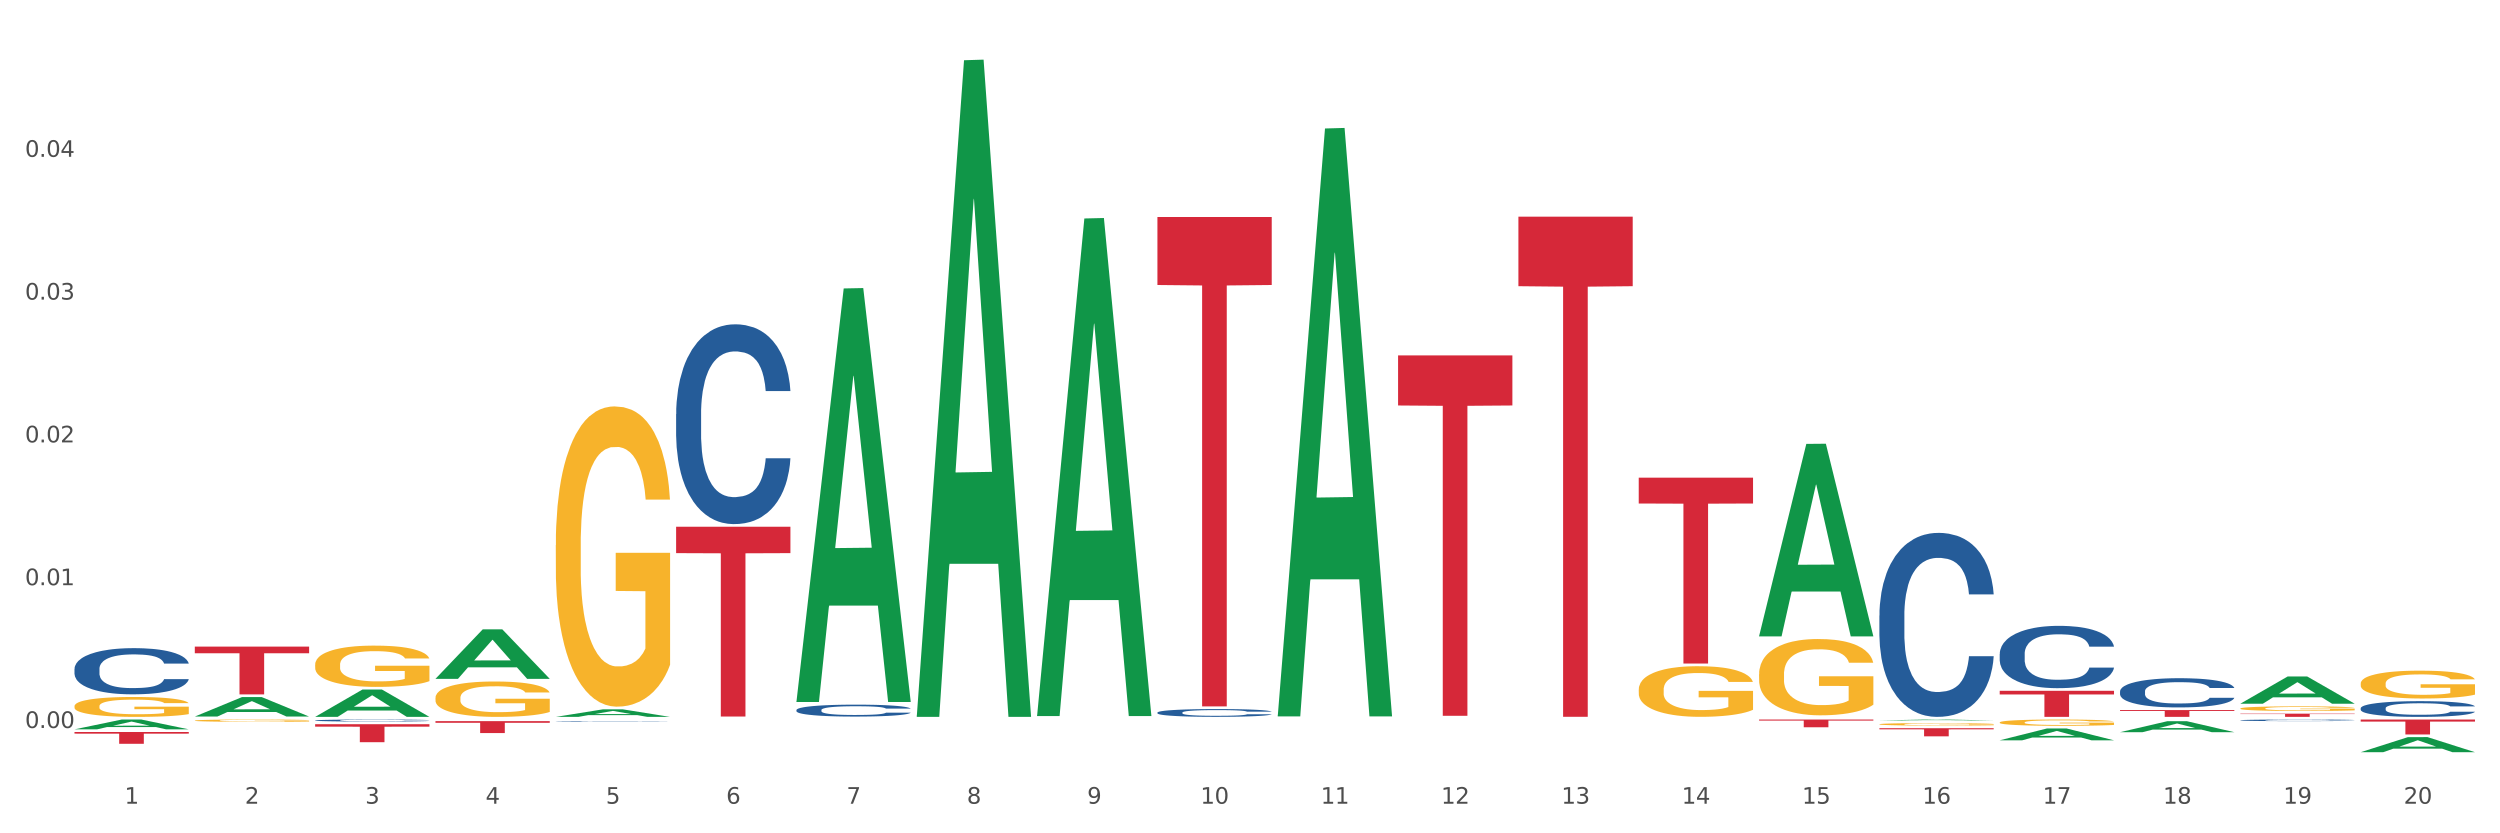 <?xml version="1.0" encoding="utf-8" standalone="no"?>
<!DOCTYPE svg PUBLIC "-//W3C//DTD SVG 1.1//EN"
  "http://www.w3.org/Graphics/SVG/1.1/DTD/svg11.dtd">
<svg xmlns:xlink="http://www.w3.org/1999/xlink" width="1080pt" height="360pt" viewBox="0 0 1080 360" xmlns="http://www.w3.org/2000/svg" version="1.1">
 <rect x="0" y="0" width="1080" height="360" fill="#333333" stroke="none"/>
 <defs>
  <style type="text/css">*{stroke-linejoin: round; stroke-linecap: butt}</style>
 </defs>
 <g id="figure_1">
  <g id="patch_1">
   <path d="M 0 360 
L 1080 360 
L 1080 0 
L 0 0 
z
" style="fill: #ffffff; stroke: #ffffff; stroke-linejoin: miter"/>
  </g>
  <g id="axes_1">
   <g id="matplotlib.axis_1">
    <g id="xtick_1">
     <g id="text_1">
      <!-- 1 -->
      <g style="fill: #4d4d4d" transform="translate(53.812 347.204) scale(0.096 -0.096)">
       <defs>
        <path id="DejaVuSans-31" d="M 794 531 
L 1825 531 
L 1825 4091 
L 703 3866 
L 703 4441 
L 1819 4666 
L 2450 4666 
L 2450 531 
L 3481 531 
L 3481 0 
L 794 0 
L 794 531 
z
" transform="scale(0.016)"/>
       </defs>
       <use xlink:href="#DejaVuSans-31"/>
      </g>
     </g>
    </g>
    <g id="xtick_2">
     <g id="text_2">
      <!-- 2 -->
      <g style="fill: #4d4d4d" transform="translate(105.793 347.204) scale(0.096 -0.096)">
       <defs>
        <path id="DejaVuSans-32" d="M 1228 531 
L 3431 531 
L 3431 0 
L 469 0 
L 469 531 
Q 828 903 1448 1529 
Q 2069 2156 2228 2338 
Q 2531 2678 2651 2914 
Q 2772 3150 2772 3378 
Q 2772 3750 2511 3984 
Q 2250 4219 1831 4219 
Q 1534 4219 1204 4116 
Q 875 4013 500 3803 
L 500 4441 
Q 881 4594 1212 4672 
Q 1544 4750 1819 4750 
Q 2544 4750 2975 4387 
Q 3406 4025 3406 3419 
Q 3406 3131 3298 2873 
Q 3191 2616 2906 2266 
Q 2828 2175 2409 1742 
Q 1991 1309 1228 531 
z
" transform="scale(0.016)"/>
       </defs>
       <use xlink:href="#DejaVuSans-32"/>
      </g>
     </g>
    </g>
    <g id="xtick_3">
     <g id="text_3">
      <!-- 3 -->
      <g style="fill: #4d4d4d" transform="translate(157.774 347.204) scale(0.096 -0.096)">
       <defs>
        <path id="DejaVuSans-33" d="M 2597 2516 
Q 3050 2419 3304 2112 
Q 3559 1806 3559 1356 
Q 3559 666 3084 287 
Q 2609 -91 1734 -91 
Q 1441 -91 1130 -33 
Q 819 25 488 141 
L 488 750 
Q 750 597 1062 519 
Q 1375 441 1716 441 
Q 2309 441 2620 675 
Q 2931 909 2931 1356 
Q 2931 1769 2642 2001 
Q 2353 2234 1838 2234 
L 1294 2234 
L 1294 2753 
L 1863 2753 
Q 2328 2753 2575 2939 
Q 2822 3125 2822 3475 
Q 2822 3834 2567 4026 
Q 2313 4219 1838 4219 
Q 1578 4219 1281 4162 
Q 984 4106 628 3988 
L 628 4550 
Q 988 4650 1302 4700 
Q 1616 4750 1894 4750 
Q 2613 4750 3031 4423 
Q 3450 4097 3450 3541 
Q 3450 3153 3228 2886 
Q 3006 2619 2597 2516 
z
" transform="scale(0.016)"/>
       </defs>
       <use xlink:href="#DejaVuSans-33"/>
      </g>
     </g>
    </g>
    <g id="xtick_4">
     <g id="text_4">
      <!-- 4 -->
      <g style="fill: #4d4d4d" transform="translate(209.756 347.204) scale(0.096 -0.096)">
       <defs>
        <path id="DejaVuSans-34" d="M 2419 4116 
L 825 1625 
L 2419 1625 
L 2419 4116 
z
M 2253 4666 
L 3047 4666 
L 3047 1625 
L 3713 1625 
L 3713 1100 
L 3047 1100 
L 3047 0 
L 2419 0 
L 2419 1100 
L 313 1100 
L 313 1709 
L 2253 4666 
z
" transform="scale(0.016)"/>
       </defs>
       <use xlink:href="#DejaVuSans-34"/>
      </g>
     </g>
    </g>
    <g id="xtick_5">
     <g id="text_5">
      <!-- 5 -->
      <g style="fill: #4d4d4d" transform="translate(261.737 347.204) scale(0.096 -0.096)">
       <defs>
        <path id="DejaVuSans-35" d="M 691 4666 
L 3169 4666 
L 3169 4134 
L 1269 4134 
L 1269 2991 
Q 1406 3038 1543 3061 
Q 1681 3084 1819 3084 
Q 2600 3084 3056 2656 
Q 3513 2228 3513 1497 
Q 3513 744 3044 326 
Q 2575 -91 1722 -91 
Q 1428 -91 1123 -41 
Q 819 9 494 109 
L 494 744 
Q 775 591 1075 516 
Q 1375 441 1709 441 
Q 2250 441 2565 725 
Q 2881 1009 2881 1497 
Q 2881 1984 2565 2268 
Q 2250 2553 1709 2553 
Q 1456 2553 1204 2497 
Q 953 2441 691 2322 
L 691 4666 
z
" transform="scale(0.016)"/>
       </defs>
       <use xlink:href="#DejaVuSans-35"/>
      </g>
     </g>
    </g>
    <g id="xtick_6">
     <g id="text_6">
      <!-- 6 -->
      <g style="fill: #4d4d4d" transform="translate(313.718 347.204) scale(0.096 -0.096)">
       <defs>
        <path id="DejaVuSans-36" d="M 2113 2584 
Q 1688 2584 1439 2293 
Q 1191 2003 1191 1497 
Q 1191 994 1439 701 
Q 1688 409 2113 409 
Q 2538 409 2786 701 
Q 3034 994 3034 1497 
Q 3034 2003 2786 2293 
Q 2538 2584 2113 2584 
z
M 3366 4563 
L 3366 3988 
Q 3128 4100 2886 4159 
Q 2644 4219 2406 4219 
Q 1781 4219 1451 3797 
Q 1122 3375 1075 2522 
Q 1259 2794 1537 2939 
Q 1816 3084 2150 3084 
Q 2853 3084 3261 2657 
Q 3669 2231 3669 1497 
Q 3669 778 3244 343 
Q 2819 -91 2113 -91 
Q 1303 -91 875 529 
Q 447 1150 447 2328 
Q 447 3434 972 4092 
Q 1497 4750 2381 4750 
Q 2619 4750 2861 4703 
Q 3103 4656 3366 4563 
z
" transform="scale(0.016)"/>
       </defs>
       <use xlink:href="#DejaVuSans-36"/>
      </g>
     </g>
    </g>
    <g id="xtick_7">
     <g id="text_7">
      <!-- 7 -->
      <g style="fill: #4d4d4d" transform="translate(365.699 347.204) scale(0.096 -0.096)">
       <defs>
        <path id="DejaVuSans-37" d="M 525 4666 
L 3525 4666 
L 3525 4397 
L 1831 0 
L 1172 0 
L 2766 4134 
L 525 4134 
L 525 4666 
z
" transform="scale(0.016)"/>
       </defs>
       <use xlink:href="#DejaVuSans-37"/>
      </g>
     </g>
    </g>
    <g id="xtick_8">
     <g id="text_8">
      <!-- 8 -->
      <g style="fill: #4d4d4d" transform="translate(417.68 347.204) scale(0.096 -0.096)">
       <defs>
        <path id="DejaVuSans-38" d="M 2034 2216 
Q 1584 2216 1326 1975 
Q 1069 1734 1069 1313 
Q 1069 891 1326 650 
Q 1584 409 2034 409 
Q 2484 409 2743 651 
Q 3003 894 3003 1313 
Q 3003 1734 2745 1975 
Q 2488 2216 2034 2216 
z
M 1403 2484 
Q 997 2584 770 2862 
Q 544 3141 544 3541 
Q 544 4100 942 4425 
Q 1341 4750 2034 4750 
Q 2731 4750 3128 4425 
Q 3525 4100 3525 3541 
Q 3525 3141 3298 2862 
Q 3072 2584 2669 2484 
Q 3125 2378 3379 2068 
Q 3634 1759 3634 1313 
Q 3634 634 3220 271 
Q 2806 -91 2034 -91 
Q 1263 -91 848 271 
Q 434 634 434 1313 
Q 434 1759 690 2068 
Q 947 2378 1403 2484 
z
M 1172 3481 
Q 1172 3119 1398 2916 
Q 1625 2713 2034 2713 
Q 2441 2713 2670 2916 
Q 2900 3119 2900 3481 
Q 2900 3844 2670 4047 
Q 2441 4250 2034 4250 
Q 1625 4250 1398 4047 
Q 1172 3844 1172 3481 
z
" transform="scale(0.016)"/>
       </defs>
       <use xlink:href="#DejaVuSans-38"/>
      </g>
     </g>
    </g>
    <g id="xtick_9">
     <g id="text_9">
      <!-- 9 -->
      <g style="fill: #4d4d4d" transform="translate(469.662 347.204) scale(0.096 -0.096)">
       <defs>
        <path id="DejaVuSans-39" d="M 703 97 
L 703 672 
Q 941 559 1184 500 
Q 1428 441 1663 441 
Q 2288 441 2617 861 
Q 2947 1281 2994 2138 
Q 2813 1869 2534 1725 
Q 2256 1581 1919 1581 
Q 1219 1581 811 2004 
Q 403 2428 403 3163 
Q 403 3881 828 4315 
Q 1253 4750 1959 4750 
Q 2769 4750 3195 4129 
Q 3622 3509 3622 2328 
Q 3622 1225 3098 567 
Q 2575 -91 1691 -91 
Q 1453 -91 1209 -44 
Q 966 3 703 97 
z
M 1959 2075 
Q 2384 2075 2632 2365 
Q 2881 2656 2881 3163 
Q 2881 3666 2632 3958 
Q 2384 4250 1959 4250 
Q 1534 4250 1286 3958 
Q 1038 3666 1038 3163 
Q 1038 2656 1286 2365 
Q 1534 2075 1959 2075 
z
" transform="scale(0.016)"/>
       </defs>
       <use xlink:href="#DejaVuSans-39"/>
      </g>
     </g>
    </g>
    <g id="xtick_10">
     <g id="text_10">
      <!-- 10 -->
      <g style="fill: #4d4d4d" transform="translate(518.589 347.204) scale(0.096 -0.096)">
       <defs>
        <path id="DejaVuSans-30" d="M 2034 4250 
Q 1547 4250 1301 3770 
Q 1056 3291 1056 2328 
Q 1056 1369 1301 889 
Q 1547 409 2034 409 
Q 2525 409 2770 889 
Q 3016 1369 3016 2328 
Q 3016 3291 2770 3770 
Q 2525 4250 2034 4250 
z
M 2034 4750 
Q 2819 4750 3233 4129 
Q 3647 3509 3647 2328 
Q 3647 1150 3233 529 
Q 2819 -91 2034 -91 
Q 1250 -91 836 529 
Q 422 1150 422 2328 
Q 422 3509 836 4129 
Q 1250 4750 2034 4750 
z
" transform="scale(0.016)"/>
       </defs>
       <use xlink:href="#DejaVuSans-31"/>
       <use xlink:href="#DejaVuSans-30" transform="translate(63.623 0)"/>
      </g>
     </g>
    </g>
    <g id="xtick_11">
     <g id="text_11">
      <!-- 11 -->
      <g style="fill: #4d4d4d" transform="translate(570.57 347.204) scale(0.096 -0.096)">
       <use xlink:href="#DejaVuSans-31"/>
       <use xlink:href="#DejaVuSans-31" transform="translate(63.623 0)"/>
      </g>
     </g>
    </g>
    <g id="xtick_12">
     <g id="text_12">
      <!-- 12 -->
      <g style="fill: #4d4d4d" transform="translate(622.551 347.204) scale(0.096 -0.096)">
       <use xlink:href="#DejaVuSans-31"/>
       <use xlink:href="#DejaVuSans-32" transform="translate(63.623 0)"/>
      </g>
     </g>
    </g>
    <g id="xtick_13">
     <g id="text_13">
      <!-- 13 -->
      <g style="fill: #4d4d4d" transform="translate(674.533 347.204) scale(0.096 -0.096)">
       <use xlink:href="#DejaVuSans-31"/>
       <use xlink:href="#DejaVuSans-33" transform="translate(63.623 0)"/>
      </g>
     </g>
    </g>
    <g id="xtick_14">
     <g id="text_14">
      <!-- 14 -->
      <g style="fill: #4d4d4d" transform="translate(726.514 347.204) scale(0.096 -0.096)">
       <use xlink:href="#DejaVuSans-31"/>
       <use xlink:href="#DejaVuSans-34" transform="translate(63.623 0)"/>
      </g>
     </g>
    </g>
    <g id="xtick_15">
     <g id="text_15">
      <!-- 15 -->
      <g style="fill: #4d4d4d" transform="translate(778.495 347.204) scale(0.096 -0.096)">
       <use xlink:href="#DejaVuSans-31"/>
       <use xlink:href="#DejaVuSans-35" transform="translate(63.623 0)"/>
      </g>
     </g>
    </g>
    <g id="xtick_16">
     <g id="text_16">
      <!-- 16 -->
      <g style="fill: #4d4d4d" transform="translate(830.476 347.204) scale(0.096 -0.096)">
       <use xlink:href="#DejaVuSans-31"/>
       <use xlink:href="#DejaVuSans-36" transform="translate(63.623 0)"/>
      </g>
     </g>
    </g>
    <g id="xtick_17">
     <g id="text_17">
      <!-- 17 -->
      <g style="fill: #4d4d4d" transform="translate(882.457 347.204) scale(0.096 -0.096)">
       <use xlink:href="#DejaVuSans-31"/>
       <use xlink:href="#DejaVuSans-37" transform="translate(63.623 0)"/>
      </g>
     </g>
    </g>
    <g id="xtick_18">
     <g id="text_18">
      <!-- 18 -->
      <g style="fill: #4d4d4d" transform="translate(934.439 347.204) scale(0.096 -0.096)">
       <use xlink:href="#DejaVuSans-31"/>
       <use xlink:href="#DejaVuSans-38" transform="translate(63.623 0)"/>
      </g>
     </g>
    </g>
    <g id="xtick_19">
     <g id="text_19">
      <!-- 19 -->
      <g style="fill: #4d4d4d" transform="translate(986.42 347.204) scale(0.096 -0.096)">
       <use xlink:href="#DejaVuSans-31"/>
       <use xlink:href="#DejaVuSans-39" transform="translate(63.623 0)"/>
      </g>
     </g>
    </g>
    <g id="xtick_20">
     <g id="text_20">
      <!-- 20 -->
      <g style="fill: #4d4d4d" transform="translate(1038.401 347.204) scale(0.096 -0.096)">
       <use xlink:href="#DejaVuSans-32"/>
       <use xlink:href="#DejaVuSans-30" transform="translate(63.623 0)"/>
      </g>
     </g>
    </g>
    <g id="xtick_21"/>
    <g id="xtick_22"/>
    <g id="xtick_23"/>
    <g id="xtick_24"/>
    <g id="xtick_25"/>
    <g id="xtick_26"/>
    <g id="xtick_27"/>
    <g id="xtick_28"/>
    <g id="xtick_29"/>
    <g id="xtick_30"/>
    <g id="xtick_31"/>
    <g id="xtick_32"/>
    <g id="xtick_33"/>
    <g id="xtick_34"/>
    <g id="xtick_35"/>
    <g id="xtick_36"/>
    <g id="xtick_37"/>
    <g id="xtick_38"/>
    <g id="xtick_39"/>
   </g>
   <g id="matplotlib.axis_2">
    <g id="ytick_1">
     <g id="text_21">
      <!-- 0.00 -->
      <g style="fill: #4d4d4d" transform="translate(10.8 314.484) scale(0.096 -0.096)">
       <defs>
        <path id="DejaVuSans-2e" d="M 684 794 
L 1344 794 
L 1344 0 
L 684 0 
L 684 794 
z
" transform="scale(0.016)"/>
       </defs>
       <use xlink:href="#DejaVuSans-30"/>
       <use xlink:href="#DejaVuSans-2e" transform="translate(63.623 0)"/>
       <use xlink:href="#DejaVuSans-30" transform="translate(95.41 0)"/>
       <use xlink:href="#DejaVuSans-30" transform="translate(159.033 0)"/>
      </g>
     </g>
    </g>
    <g id="ytick_2">
     <g id="text_22">
      <!-- 0.01 -->
      <g style="fill: #4d4d4d" transform="translate(10.8 252.801) scale(0.096 -0.096)">
       <use xlink:href="#DejaVuSans-30"/>
       <use xlink:href="#DejaVuSans-2e" transform="translate(63.623 0)"/>
       <use xlink:href="#DejaVuSans-30" transform="translate(95.41 0)"/>
       <use xlink:href="#DejaVuSans-31" transform="translate(159.033 0)"/>
      </g>
     </g>
    </g>
    <g id="ytick_3">
     <g id="text_23">
      <!-- 0.02 -->
      <g style="fill: #4d4d4d" transform="translate(10.8 191.117) scale(0.096 -0.096)">
       <use xlink:href="#DejaVuSans-30"/>
       <use xlink:href="#DejaVuSans-2e" transform="translate(63.623 0)"/>
       <use xlink:href="#DejaVuSans-30" transform="translate(95.41 0)"/>
       <use xlink:href="#DejaVuSans-32" transform="translate(159.033 0)"/>
      </g>
     </g>
    </g>
    <g id="ytick_4">
     <g id="text_24">
      <!-- 0.03 -->
      <g style="fill: #4d4d4d" transform="translate(10.8 129.434) scale(0.096 -0.096)">
       <use xlink:href="#DejaVuSans-30"/>
       <use xlink:href="#DejaVuSans-2e" transform="translate(63.623 0)"/>
       <use xlink:href="#DejaVuSans-30" transform="translate(95.41 0)"/>
       <use xlink:href="#DejaVuSans-33" transform="translate(159.033 0)"/>
      </g>
     </g>
    </g>
    <g id="ytick_5">
     <g id="text_25">
      <!-- 0.04 -->
      <g style="fill: #4d4d4d" transform="translate(10.8 67.75) scale(0.096 -0.096)">
       <use xlink:href="#DejaVuSans-30"/>
       <use xlink:href="#DejaVuSans-2e" transform="translate(63.623 0)"/>
       <use xlink:href="#DejaVuSans-30" transform="translate(95.41 0)"/>
       <use xlink:href="#DejaVuSans-34" transform="translate(159.033 0)"/>
      </g>
     </g>
    </g>
    <g id="ytick_6"/>
    <g id="ytick_7"/>
    <g id="ytick_8"/>
    <g id="ytick_9"/>
    <g id="ytick_10"/>
   </g>
   <g id="PolyCollection_1">
    <path d="M 32.175 315.073 
L 32.226 315.069 
L 52.59 310.841 
L 61.041 310.837 
L 81.557 315.081 
L 71.783 315.081 
L 67.353 314.093 
L 46.328 314.093 
L 46.175 314.109 
L 41.899 315.081 
L 32.175 315.081 
L 32.175 315.073 
L 48.975 313.503 
L 64.706 313.499 
L 56.917 311.742 
L 56.815 311.734 
L 56.713 311.746 
L 48.924 313.499 
L 48.975 313.503 
L 32.175 315.073 
z
" clip-path="url(#pcd89d8ede7)" style="fill: #109648"/>
    <path d="M 811.893 312.874 
L 811.951 312.873 
L 811.951 312.837 
L 812.068 312.807 
L 812.651 312.733 
L 813.526 312.671 
L 814.167 312.639 
L 814.808 312.612 
L 815.566 312.586 
L 816.499 312.558 
L 818.19 312.517 
L 819.239 312.497 
L 820.522 312.475 
L 822.854 312.443 
L 824.545 312.426 
L 826.294 312.411 
L 829.151 312.393 
L 831.016 312.385 
L 832.999 312.379 
L 835.389 312.375 
L 837.196 312.374 
L 841.161 312.377 
L 844.542 312.386 
L 846.175 312.393 
L 848.274 312.405 
L 849.381 312.413 
L 851.189 312.429 
L 853.055 312.449 
L 854.337 312.467 
L 856.261 312.501 
L 857.719 312.534 
L 859.06 312.576 
L 859.759 312.604 
L 860.284 312.631 
L 860.75 312.662 
L 861.217 312.71 
L 850.722 312.71 
L 850.314 312.675 
L 849.673 312.643 
L 848.74 312.611 
L 847.924 312.592 
L 846.525 312.567 
L 845.242 312.551 
L 843.901 312.539 
L 842.269 312.529 
L 840.986 312.524 
L 839.179 312.52 
L 835.622 312.521 
L 833.232 312.529 
L 831.599 312.539 
L 830.55 312.548 
L 829.617 312.558 
L 828.568 312.572 
L 827.343 312.592 
L 826.469 312.611 
L 825.594 312.635 
L 824.894 312.659 
L 824.253 312.686 
L 823.728 312.716 
L 823.32 312.747 
L 822.971 312.784 
L 822.679 312.846 
L 822.679 312.982 
L 822.796 313.012 
L 823.087 313.053 
L 823.437 313.083 
L 824.02 313.12 
L 824.545 313.145 
L 825.536 313.18 
L 826.644 313.21 
L 827.518 313.228 
L 828.393 313.244 
L 829.908 313.266 
L 831.599 313.284 
L 833.057 313.295 
L 835.039 313.305 
L 836.38 313.308 
L 837.546 313.31 
L 840.403 313.31 
L 842.444 313.307 
L 844.717 313.301 
L 846.466 313.292 
L 847.924 313.281 
L 849.556 313.263 
L 850.606 313.246 
L 850.606 313.04 
L 837.779 313.039 
L 837.779 312.902 
L 861.275 312.902 
L 861.275 313.305 
L 860.284 313.325 
L 859.176 313.344 
L 858.01 313.361 
L 856.261 313.382 
L 854.162 313.401 
L 852.297 313.415 
L 850.314 313.427 
L 847.982 313.438 
L 844.951 313.448 
L 843.085 313.452 
L 840.753 313.455 
L 838.013 313.456 
L 835.622 313.454 
L 833.29 313.449 
L 830.841 313.44 
L 828.451 313.427 
L 826.644 313.414 
L 824.836 313.398 
L 822.912 313.378 
L 821.396 313.358 
L 820.23 313.34 
L 818.948 313.317 
L 817.548 313.288 
L 816.499 313.261 
L 815.566 313.233 
L 814.575 313.198 
L 813.875 313.167 
L 813.176 313.129 
L 812.768 313.1 
L 812.301 313.056 
L 811.951 312.993 
L 811.893 312.874 
z
" clip-path="url(#pcd89d8ede7)" style="fill: #f7b32b"/>
    <path d="M 863.874 312.091 
L 863.933 312.089 
L 863.933 312 
L 864.049 311.923 
L 864.632 311.737 
L 865.507 311.583 
L 866.148 311.501 
L 866.789 311.434 
L 867.547 311.367 
L 868.48 311.298 
L 870.171 311.196 
L 871.22 311.144 
L 872.503 311.09 
L 874.835 311.011 
L 876.526 310.966 
L 878.275 310.929 
L 881.132 310.884 
L 882.997 310.864 
L 884.98 310.849 
L 887.37 310.84 
L 889.177 310.837 
L 893.142 310.845 
L 896.524 310.867 
L 898.156 310.884 
L 900.255 310.914 
L 901.363 310.934 
L 903.17 310.973 
L 905.036 311.025 
L 906.318 311.07 
L 908.242 311.154 
L 909.7 311.239 
L 911.041 311.343 
L 911.741 311.415 
L 912.265 311.482 
L 912.732 311.558 
L 913.198 311.68 
L 902.704 311.68 
L 902.296 311.593 
L 901.654 311.511 
L 900.721 311.432 
L 899.905 311.382 
L 898.506 311.32 
L 897.223 311.281 
L 895.882 311.251 
L 894.25 311.226 
L 892.967 311.214 
L 891.16 311.204 
L 887.603 311.206 
L 885.213 311.226 
L 883.58 311.251 
L 882.531 311.273 
L 881.598 311.298 
L 880.549 311.333 
L 879.324 311.385 
L 878.45 311.432 
L 877.575 311.491 
L 876.876 311.551 
L 876.234 311.62 
L 875.71 311.695 
L 875.302 311.771 
L 874.952 311.866 
L 874.66 312.022 
L 874.66 312.361 
L 874.777 312.438 
L 875.068 312.54 
L 875.418 312.617 
L 876.001 312.708 
L 876.526 312.77 
L 877.517 312.86 
L 878.625 312.934 
L 879.499 312.981 
L 880.374 313.021 
L 881.89 313.075 
L 883.58 313.12 
L 885.038 313.147 
L 887.02 313.172 
L 888.361 313.182 
L 889.527 313.187 
L 892.384 313.187 
L 894.425 313.179 
L 896.699 313.162 
L 898.448 313.14 
L 899.905 313.112 
L 901.538 313.068 
L 902.587 313.026 
L 902.587 312.508 
L 889.761 312.505 
L 889.761 312.161 
L 913.256 312.161 
L 913.256 313.172 
L 912.265 313.224 
L 911.158 313.271 
L 909.991 313.313 
L 908.242 313.365 
L 906.143 313.415 
L 904.278 313.449 
L 902.296 313.479 
L 899.963 313.506 
L 896.932 313.531 
L 895.066 313.541 
L 892.734 313.549 
L 889.994 313.551 
L 887.603 313.546 
L 885.271 313.534 
L 882.823 313.511 
L 880.432 313.479 
L 878.625 313.447 
L 876.817 313.407 
L 874.893 313.355 
L 873.378 313.306 
L 872.211 313.261 
L 870.929 313.204 
L 869.53 313.13 
L 868.48 313.063 
L 867.547 312.993 
L 866.556 312.904 
L 865.857 312.827 
L 865.157 312.731 
L 864.749 312.659 
L 864.282 312.547 
L 863.933 312.391 
L 863.874 312.091 
z
" clip-path="url(#pcd89d8ede7)" style="fill: #f7b32b"/>
    <path d="M 967.837 306.071 
L 967.895 306.069 
L 967.895 306.003 
L 968.012 305.946 
L 968.595 305.808 
L 969.469 305.694 
L 970.11 305.634 
L 970.752 305.584 
L 971.51 305.534 
L 972.443 305.483 
L 974.133 305.408 
L 975.183 305.369 
L 976.465 305.329 
L 978.798 305.27 
L 980.488 305.237 
L 982.237 305.209 
L 985.094 305.176 
L 986.96 305.161 
L 988.942 305.15 
L 991.333 305.143 
L 993.14 305.141 
L 997.104 305.147 
L 1000.486 305.163 
L 1002.118 305.176 
L 1004.217 305.198 
L 1005.325 305.213 
L 1007.132 305.242 
L 1008.998 305.281 
L 1010.281 305.314 
L 1012.205 305.376 
L 1013.662 305.439 
L 1015.003 305.516 
L 1015.703 305.569 
L 1016.228 305.619 
L 1016.694 305.676 
L 1017.16 305.766 
L 1006.666 305.766 
L 1006.258 305.702 
L 1005.617 305.641 
L 1004.684 305.582 
L 1003.868 305.545 
L 1002.468 305.499 
L 1001.186 305.47 
L 999.845 305.448 
L 998.212 305.43 
L 996.93 305.42 
L 995.122 305.413 
L 991.566 305.415 
L 989.175 305.43 
L 987.543 305.448 
L 986.493 305.464 
L 985.561 305.483 
L 984.511 305.509 
L 983.287 305.547 
L 982.412 305.582 
L 981.538 305.626 
L 980.838 305.67 
L 980.197 305.722 
L 979.672 305.777 
L 979.264 305.834 
L 978.914 305.904 
L 978.623 306.019 
L 978.623 306.271 
L 978.739 306.328 
L 979.031 306.404 
L 979.381 306.461 
L 979.964 306.529 
L 980.488 306.574 
L 981.479 306.641 
L 982.587 306.696 
L 983.462 306.731 
L 984.336 306.76 
L 985.852 306.8 
L 987.543 306.834 
L 989 306.854 
L 990.983 306.872 
L 992.324 306.88 
L 993.49 306.883 
L 996.347 306.883 
L 998.387 306.878 
L 1000.661 306.865 
L 1002.41 306.848 
L 1003.868 306.828 
L 1005.5 306.795 
L 1006.549 306.764 
L 1006.549 306.38 
L 993.723 306.378 
L 993.723 306.122 
L 1017.219 306.122 
L 1017.219 306.872 
L 1016.228 306.911 
L 1015.12 306.946 
L 1013.954 306.977 
L 1012.205 307.015 
L 1010.106 307.052 
L 1008.24 307.078 
L 1006.258 307.1 
L 1003.926 307.12 
L 1000.894 307.139 
L 999.028 307.146 
L 996.696 307.151 
L 993.956 307.153 
L 991.566 307.15 
L 989.234 307.14 
L 986.785 307.124 
L 984.395 307.1 
L 982.587 307.076 
L 980.78 307.047 
L 978.856 307.008 
L 977.34 306.971 
L 976.174 306.938 
L 974.891 306.896 
L 973.492 306.841 
L 972.443 306.791 
L 971.51 306.74 
L 970.519 306.674 
L 969.819 306.617 
L 969.119 306.545 
L 968.711 306.492 
L 968.245 306.409 
L 967.895 306.293 
L 967.837 306.071 
z
" clip-path="url(#pcd89d8ede7)" style="fill: #f7b32b"/>
    <path d="M 1019.818 295.284 
L 1019.876 295.273 
L 1019.876 294.877 
L 1019.993 294.536 
L 1020.576 293.712 
L 1021.45 293.03 
L 1022.092 292.667 
L 1022.733 292.371 
L 1023.491 292.074 
L 1024.424 291.766 
L 1026.115 291.315 
L 1027.164 291.085 
L 1028.447 290.843 
L 1030.779 290.491 
L 1032.469 290.293 
L 1034.219 290.128 
L 1037.075 289.93 
L 1038.941 289.843 
L 1040.923 289.777 
L 1043.314 289.733 
L 1045.121 289.722 
L 1049.086 289.755 
L 1052.467 289.854 
L 1054.1 289.93 
L 1056.199 290.062 
L 1057.306 290.15 
L 1059.114 290.326 
L 1060.979 290.557 
L 1062.262 290.755 
L 1064.186 291.129 
L 1065.644 291.502 
L 1066.985 291.964 
L 1067.684 292.283 
L 1068.209 292.58 
L 1068.675 292.92 
L 1069.142 293.459 
L 1058.647 293.459 
L 1058.239 293.074 
L 1057.598 292.711 
L 1056.665 292.36 
L 1055.849 292.14 
L 1054.449 291.865 
L 1053.167 291.689 
L 1051.826 291.557 
L 1050.193 291.447 
L 1048.911 291.392 
L 1047.103 291.348 
L 1043.547 291.359 
L 1041.157 291.447 
L 1039.524 291.557 
L 1038.475 291.656 
L 1037.542 291.766 
L 1036.492 291.92 
L 1035.268 292.151 
L 1034.393 292.36 
L 1033.519 292.624 
L 1032.819 292.887 
L 1032.178 293.195 
L 1031.653 293.525 
L 1031.245 293.866 
L 1030.895 294.283 
L 1030.604 294.976 
L 1030.604 296.482 
L 1030.72 296.822 
L 1031.012 297.273 
L 1031.362 297.614 
L 1031.945 298.021 
L 1032.469 298.295 
L 1033.461 298.691 
L 1034.568 299.021 
L 1035.443 299.23 
L 1036.317 299.406 
L 1037.833 299.647 
L 1039.524 299.845 
L 1040.982 299.966 
L 1042.964 300.076 
L 1044.305 300.12 
L 1045.471 300.142 
L 1048.328 300.142 
L 1050.368 300.109 
L 1052.642 300.032 
L 1054.391 299.933 
L 1055.849 299.812 
L 1057.481 299.614 
L 1058.531 299.428 
L 1058.531 297.13 
L 1045.704 297.119 
L 1045.704 295.591 
L 1069.2 295.591 
L 1069.2 300.076 
L 1068.209 300.307 
L 1067.101 300.516 
L 1065.935 300.703 
L 1064.186 300.934 
L 1062.087 301.153 
L 1060.221 301.307 
L 1058.239 301.439 
L 1055.907 301.56 
L 1052.875 301.67 
L 1051.01 301.714 
L 1048.678 301.747 
L 1045.937 301.758 
L 1043.547 301.736 
L 1041.215 301.681 
L 1038.766 301.582 
L 1036.376 301.439 
L 1034.568 301.296 
L 1032.761 301.12 
L 1030.837 300.89 
L 1029.321 300.67 
L 1028.155 300.472 
L 1026.872 300.219 
L 1025.473 299.889 
L 1024.424 299.592 
L 1023.491 299.285 
L 1022.5 298.889 
L 1021.8 298.548 
L 1021.101 298.12 
L 1020.692 297.801 
L 1020.226 297.306 
L 1019.876 296.614 
L 1019.818 295.284 
z
" clip-path="url(#pcd89d8ede7)" style="fill: #f7b32b"/>
    <path d="M 1019.818 305.953 
L 1019.876 305.947 
L 1019.876 305.773 
L 1020.051 305.537 
L 1020.693 305.102 
L 1021.511 304.773 
L 1022.912 304.388 
L 1023.67 304.227 
L 1024.663 304.047 
L 1026.706 303.755 
L 1029.041 303.507 
L 1030.675 303.37 
L 1031.901 303.283 
L 1034.644 303.128 
L 1036.22 303.06 
L 1037.855 303.004 
L 1039.256 302.967 
L 1041.59 302.923 
L 1043.458 302.904 
L 1045.618 302.898 
L 1047.427 302.904 
L 1049.821 302.929 
L 1053.323 303.004 
L 1054.666 303.047 
L 1056.475 303.122 
L 1058.343 303.221 
L 1059.861 303.32 
L 1061.612 303.463 
L 1063.421 303.649 
L 1065.172 303.885 
L 1066.398 304.103 
L 1067.39 304.332 
L 1068.266 304.612 
L 1068.908 304.916 
L 1069.2 305.171 
L 1058.518 305.171 
L 1058.226 304.941 
L 1057.642 304.693 
L 1057.059 304.525 
L 1056.417 304.388 
L 1055.424 304.233 
L 1054.549 304.134 
L 1053.09 304.016 
L 1051.747 303.941 
L 1050.638 303.898 
L 1049.295 303.861 
L 1046.435 303.823 
L 1044.392 303.823 
L 1043.108 303.836 
L 1041.532 303.867 
L 1040.189 303.91 
L 1038.613 303.985 
L 1037.388 304.065 
L 1036.162 304.171 
L 1035.461 304.246 
L 1034.411 304.382 
L 1033.71 304.494 
L 1032.776 304.686 
L 1032.251 304.823 
L 1031.317 305.177 
L 1030.908 305.438 
L 1030.733 305.618 
L 1030.617 305.816 
L 1030.617 306.785 
L 1030.967 307.22 
L 1031.259 307.406 
L 1031.726 307.617 
L 1032.601 307.89 
L 1033.885 308.157 
L 1035.228 308.349 
L 1036.337 308.467 
L 1037.388 308.554 
L 1038.438 308.623 
L 1039.722 308.685 
L 1040.773 308.722 
L 1042.349 308.759 
L 1044.217 308.778 
L 1045.676 308.778 
L 1048.653 308.747 
L 1049.996 308.716 
L 1051.28 308.672 
L 1052.681 308.604 
L 1053.79 308.53 
L 1054.432 308.474 
L 1055.483 308.356 
L 1056.3 308.232 
L 1057 308.089 
L 1057.467 307.965 
L 1057.993 307.778 
L 1058.401 307.567 
L 1058.518 307.455 
L 1069.2 307.455 
L 1068.967 307.679 
L 1068.558 307.896 
L 1067.741 308.188 
L 1067.099 308.356 
L 1066.106 308.561 
L 1065.056 308.734 
L 1063.596 308.927 
L 1062.254 309.07 
L 1060.853 309.194 
L 1059.335 309.306 
L 1056.592 309.461 
L 1055.599 309.504 
L 1053.498 309.579 
L 1051.864 309.622 
L 1049.47 309.666 
L 1047.019 309.691 
L 1044.451 309.697 
L 1042.174 309.684 
L 1039.664 309.647 
L 1038.088 309.61 
L 1036.337 309.554 
L 1034.294 309.467 
L 1032.368 309.362 
L 1030.558 309.237 
L 1028.865 309.095 
L 1027.289 308.933 
L 1025.246 308.666 
L 1023.729 308.405 
L 1022.62 308.163 
L 1021.861 307.958 
L 1021.102 307.698 
L 1020.693 307.518 
L 1020.051 307.083 
L 1019.818 306.679 
L 1019.818 305.953 
z
" clip-path="url(#pcd89d8ede7)" style="fill: #255c99"/>
    <path d="M 967.837 311.149 
L 967.895 311.148 
L 967.895 311.131 
L 968.07 311.107 
L 968.712 311.062 
L 969.529 311.029 
L 970.93 310.989 
L 971.689 310.973 
L 972.681 310.954 
L 974.724 310.925 
L 977.059 310.899 
L 978.694 310.885 
L 979.92 310.876 
L 982.663 310.861 
L 984.239 310.854 
L 985.873 310.848 
L 987.274 310.844 
L 989.609 310.84 
L 991.477 310.838 
L 993.637 310.837 
L 995.446 310.838 
L 997.84 310.84 
L 1001.342 310.848 
L 1002.684 310.852 
L 1004.494 310.86 
L 1006.362 310.87 
L 1007.879 310.88 
L 1009.631 310.895 
L 1011.44 310.914 
L 1013.191 310.938 
L 1014.417 310.96 
L 1015.409 310.984 
L 1016.285 311.012 
L 1016.927 311.043 
L 1017.219 311.069 
L 1006.537 311.069 
L 1006.245 311.046 
L 1005.661 311.02 
L 1005.078 311.003 
L 1004.435 310.989 
L 1003.443 310.973 
L 1002.568 310.963 
L 1001.108 310.951 
L 999.766 310.944 
L 998.657 310.939 
L 997.314 310.935 
L 994.454 310.932 
L 992.411 310.932 
L 991.127 310.933 
L 989.551 310.936 
L 988.208 310.94 
L 986.632 310.948 
L 985.406 310.956 
L 984.181 310.967 
L 983.48 310.975 
L 982.429 310.989 
L 981.729 311 
L 980.795 311.02 
L 980.27 311.034 
L 979.336 311.07 
L 978.927 311.096 
L 978.752 311.115 
L 978.635 311.135 
L 978.635 311.234 
L 978.986 311.278 
L 979.277 311.297 
L 979.744 311.319 
L 980.62 311.347 
L 981.904 311.374 
L 983.247 311.394 
L 984.356 311.406 
L 985.406 311.415 
L 986.457 311.422 
L 987.741 311.428 
L 988.792 311.432 
L 990.368 311.436 
L 992.236 311.438 
L 993.695 311.438 
L 996.672 311.434 
L 998.015 311.431 
L 999.299 311.427 
L 1000.7 311.42 
L 1001.809 311.412 
L 1002.451 311.406 
L 1003.502 311.394 
L 1004.319 311.382 
L 1005.019 311.367 
L 1005.486 311.354 
L 1006.012 311.335 
L 1006.42 311.314 
L 1006.537 311.303 
L 1017.219 311.303 
L 1016.985 311.325 
L 1016.577 311.348 
L 1015.76 311.377 
L 1015.117 311.394 
L 1014.125 311.415 
L 1013.074 311.433 
L 1011.615 311.453 
L 1010.273 311.467 
L 1008.872 311.48 
L 1007.354 311.491 
L 1004.611 311.507 
L 1003.618 311.512 
L 1001.517 311.519 
L 999.883 311.524 
L 997.489 311.528 
L 995.038 311.531 
L 992.469 311.531 
L 990.193 311.53 
L 987.683 311.526 
L 986.107 311.523 
L 984.356 311.517 
L 982.313 311.508 
L 980.386 311.497 
L 978.577 311.484 
L 976.884 311.47 
L 975.308 311.453 
L 973.265 311.426 
L 971.748 311.4 
L 970.638 311.375 
L 969.88 311.354 
L 969.121 311.327 
L 968.712 311.309 
L 968.07 311.264 
L 967.837 311.223 
L 967.837 311.149 
z
" clip-path="url(#pcd89d8ede7)" style="fill: #255c99"/>
    <path d="M 915.855 298.658 
L 915.914 298.646 
L 915.914 298.323 
L 916.089 297.885 
L 916.731 297.078 
L 917.548 296.467 
L 918.949 295.752 
L 919.708 295.452 
L 920.7 295.118 
L 922.743 294.576 
L 925.078 294.114 
L 926.713 293.861 
L 927.938 293.699 
L 930.682 293.411 
L 932.258 293.284 
L 933.892 293.18 
L 935.293 293.111 
L 937.628 293.03 
L 939.496 292.996 
L 941.656 292.984 
L 943.465 292.996 
L 945.858 293.042 
L 949.361 293.18 
L 950.703 293.261 
L 952.513 293.399 
L 954.381 293.584 
L 955.898 293.768 
L 957.649 294.034 
L 959.459 294.38 
L 961.21 294.818 
L 962.436 295.221 
L 963.428 295.648 
L 964.304 296.167 
L 964.946 296.732 
L 965.238 297.205 
L 954.556 297.205 
L 954.264 296.778 
L 953.68 296.317 
L 953.096 296.006 
L 952.454 295.752 
L 951.462 295.464 
L 950.586 295.279 
L 949.127 295.06 
L 947.785 294.922 
L 946.676 294.841 
L 945.333 294.772 
L 942.473 294.702 
L 940.43 294.702 
L 939.146 294.725 
L 937.57 294.783 
L 936.227 294.864 
L 934.651 295.002 
L 933.425 295.152 
L 932.199 295.348 
L 931.499 295.487 
L 930.448 295.74 
L 929.748 295.948 
L 928.814 296.305 
L 928.289 296.559 
L 927.355 297.216 
L 926.946 297.701 
L 926.771 298.035 
L 926.654 298.404 
L 926.654 300.203 
L 927.004 301.01 
L 927.296 301.356 
L 927.763 301.748 
L 928.639 302.256 
L 929.923 302.752 
L 931.265 303.109 
L 932.375 303.328 
L 933.425 303.49 
L 934.476 303.616 
L 935.76 303.732 
L 936.811 303.801 
L 938.387 303.87 
L 940.255 303.905 
L 941.714 303.905 
L 944.691 303.847 
L 946.033 303.789 
L 947.318 303.709 
L 948.719 303.582 
L 949.828 303.444 
L 950.47 303.34 
L 951.52 303.121 
L 952.338 302.89 
L 953.038 302.625 
L 953.505 302.394 
L 954.03 302.048 
L 954.439 301.656 
L 954.556 301.449 
L 965.238 301.449 
L 965.004 301.864 
L 964.596 302.267 
L 963.778 302.809 
L 963.136 303.121 
L 962.144 303.501 
L 961.093 303.824 
L 959.634 304.182 
L 958.291 304.447 
L 956.89 304.677 
L 955.373 304.885 
L 952.629 305.173 
L 951.637 305.254 
L 949.536 305.392 
L 947.901 305.473 
L 945.508 305.554 
L 943.056 305.6 
L 940.488 305.611 
L 938.212 305.588 
L 935.702 305.519 
L 934.126 305.45 
L 932.375 305.346 
L 930.332 305.185 
L 928.405 304.989 
L 926.596 304.758 
L 924.903 304.493 
L 923.327 304.193 
L 921.284 303.697 
L 919.766 303.213 
L 918.657 302.763 
L 917.898 302.383 
L 917.14 301.898 
L 916.731 301.564 
L 916.089 300.757 
L 915.855 300.007 
L 915.855 298.658 
z
" clip-path="url(#pcd89d8ede7)" style="fill: #255c99"/>
    <path d="M 863.874 282.464 
L 863.933 282.44 
L 863.933 281.751 
L 864.108 280.816 
L 864.75 279.095 
L 865.567 277.791 
L 866.968 276.266 
L 867.727 275.627 
L 868.719 274.914 
L 870.762 273.758 
L 873.097 272.774 
L 874.731 272.233 
L 875.957 271.888 
L 878.701 271.274 
L 880.277 271.003 
L 881.911 270.782 
L 883.312 270.634 
L 885.647 270.462 
L 887.515 270.388 
L 889.674 270.364 
L 891.484 270.388 
L 893.877 270.487 
L 897.379 270.782 
L 898.722 270.954 
L 900.531 271.249 
L 902.399 271.643 
L 903.917 272.036 
L 905.668 272.602 
L 907.478 273.34 
L 909.229 274.274 
L 910.455 275.135 
L 911.447 276.045 
L 912.322 277.152 
L 912.965 278.357 
L 913.256 279.365 
L 902.574 279.365 
L 902.283 278.455 
L 901.699 277.472 
L 901.115 276.807 
L 900.473 276.266 
L 899.481 275.652 
L 898.605 275.258 
L 897.146 274.791 
L 895.803 274.496 
L 894.694 274.323 
L 893.352 274.176 
L 890.492 274.028 
L 888.449 274.028 
L 887.164 274.077 
L 885.588 274.2 
L 884.246 274.373 
L 882.67 274.668 
L 881.444 274.987 
L 880.218 275.406 
L 879.518 275.701 
L 878.467 276.242 
L 877.767 276.684 
L 876.833 277.447 
L 876.307 277.988 
L 875.373 279.39 
L 874.965 280.423 
L 874.79 281.136 
L 874.673 281.923 
L 874.673 285.76 
L 875.023 287.482 
L 875.315 288.22 
L 875.782 289.056 
L 876.658 290.138 
L 877.942 291.196 
L 879.284 291.958 
L 880.393 292.425 
L 881.444 292.77 
L 882.495 293.04 
L 883.779 293.286 
L 884.83 293.434 
L 886.406 293.581 
L 888.273 293.655 
L 889.733 293.655 
L 892.71 293.532 
L 894.052 293.409 
L 895.336 293.237 
L 896.737 292.966 
L 897.846 292.671 
L 898.488 292.45 
L 899.539 291.983 
L 900.356 291.491 
L 901.057 290.925 
L 901.524 290.433 
L 902.049 289.695 
L 902.458 288.859 
L 902.574 288.416 
L 913.256 288.416 
L 913.023 289.302 
L 912.614 290.163 
L 911.797 291.319 
L 911.155 291.983 
L 910.163 292.794 
L 909.112 293.483 
L 907.653 294.245 
L 906.31 294.811 
L 904.909 295.303 
L 903.392 295.746 
L 900.648 296.361 
L 899.656 296.533 
L 897.555 296.828 
L 895.92 297 
L 893.527 297.172 
L 891.075 297.271 
L 888.507 297.295 
L 886.23 297.246 
L 883.72 297.098 
L 882.144 296.951 
L 880.393 296.729 
L 878.35 296.385 
L 876.424 295.967 
L 874.615 295.475 
L 872.922 294.909 
L 871.346 294.27 
L 869.303 293.212 
L 867.785 292.179 
L 866.676 291.22 
L 865.917 290.409 
L 865.158 289.376 
L 864.75 288.662 
L 864.108 286.941 
L 863.874 285.342 
L 863.874 282.464 
z
" clip-path="url(#pcd89d8ede7)" style="fill: #255c99"/>
    <path d="M 811.893 265.919 
L 811.951 265.847 
L 811.951 263.814 
L 812.127 261.055 
L 812.769 255.973 
L 813.586 252.126 
L 814.987 247.624 
L 815.746 245.737 
L 816.738 243.631 
L 818.781 240.219 
L 821.116 237.315 
L 822.75 235.718 
L 823.976 234.702 
L 826.719 232.887 
L 828.295 232.088 
L 829.93 231.435 
L 831.331 230.999 
L 833.666 230.491 
L 835.533 230.273 
L 837.693 230.201 
L 839.503 230.273 
L 841.896 230.564 
L 845.398 231.435 
L 846.741 231.943 
L 848.55 232.814 
L 850.418 233.976 
L 851.936 235.137 
L 853.687 236.807 
L 855.496 238.985 
L 857.248 241.744 
L 858.473 244.285 
L 859.466 246.971 
L 860.341 250.238 
L 860.983 253.795 
L 861.275 256.772 
L 850.593 256.772 
L 850.301 254.086 
L 849.718 251.182 
L 849.134 249.222 
L 848.492 247.624 
L 847.5 245.809 
L 846.624 244.648 
L 845.165 243.268 
L 843.822 242.397 
L 842.713 241.889 
L 841.371 241.454 
L 838.51 241.018 
L 836.467 241.018 
L 835.183 241.163 
L 833.607 241.526 
L 832.265 242.034 
L 830.689 242.906 
L 829.463 243.849 
L 828.237 245.083 
L 827.537 245.955 
L 826.486 247.552 
L 825.785 248.859 
L 824.851 251.109 
L 824.326 252.706 
L 823.392 256.845 
L 822.984 259.894 
L 822.808 261.999 
L 822.692 264.322 
L 822.692 275.648 
L 823.042 280.73 
L 823.334 282.908 
L 823.801 285.376 
L 824.676 288.57 
L 825.961 291.692 
L 827.303 293.943 
L 828.412 295.322 
L 829.463 296.339 
L 830.513 297.137 
L 831.798 297.863 
L 832.848 298.299 
L 834.424 298.734 
L 836.292 298.952 
L 837.752 298.952 
L 840.728 298.589 
L 842.071 298.226 
L 843.355 297.718 
L 844.756 296.919 
L 845.865 296.048 
L 846.507 295.395 
L 847.558 294.015 
L 848.375 292.563 
L 849.076 290.894 
L 849.543 289.442 
L 850.068 287.264 
L 850.476 284.795 
L 850.593 283.488 
L 861.275 283.488 
L 861.042 286.102 
L 860.633 288.643 
L 859.816 292.055 
L 859.174 294.015 
L 858.182 296.411 
L 857.131 298.444 
L 855.672 300.694 
L 854.329 302.364 
L 852.928 303.816 
L 851.41 305.123 
L 848.667 306.938 
L 847.675 307.446 
L 845.573 308.317 
L 843.939 308.826 
L 841.546 309.334 
L 839.094 309.624 
L 836.526 309.697 
L 834.249 309.552 
L 831.739 309.116 
L 830.163 308.68 
L 828.412 308.027 
L 826.369 307.011 
L 824.443 305.776 
L 822.633 304.324 
L 820.941 302.655 
L 819.365 300.767 
L 817.322 297.645 
L 815.804 294.596 
L 814.695 291.765 
L 813.936 289.369 
L 813.177 286.32 
L 812.769 284.214 
L 812.127 279.133 
L 811.893 274.414 
L 811.893 265.919 
z
" clip-path="url(#pcd89d8ede7)" style="fill: #255c99"/>
    <path d="M 500.006 307.822 
L 500.064 307.819 
L 500.064 307.733 
L 500.239 307.616 
L 500.881 307.401 
L 501.699 307.239 
L 503.1 307.048 
L 503.858 306.968 
L 504.851 306.879 
L 506.894 306.735 
L 509.228 306.612 
L 510.863 306.544 
L 512.089 306.501 
L 514.832 306.424 
L 516.408 306.39 
L 518.043 306.363 
L 519.443 306.344 
L 521.778 306.323 
L 523.646 306.314 
L 525.806 306.311 
L 527.615 306.314 
L 530.009 306.326 
L 533.511 306.363 
L 534.854 306.384 
L 536.663 306.421 
L 538.531 306.47 
L 540.049 306.52 
L 541.8 306.59 
L 543.609 306.682 
L 545.36 306.799 
L 546.586 306.907 
L 547.578 307.02 
L 548.454 307.159 
L 549.096 307.309 
L 549.388 307.435 
L 538.706 307.435 
L 538.414 307.322 
L 537.83 307.199 
L 537.247 307.116 
L 536.605 307.048 
L 535.612 306.971 
L 534.737 306.922 
L 533.277 306.864 
L 531.935 306.827 
L 530.826 306.805 
L 529.483 306.787 
L 526.623 306.768 
L 524.58 306.768 
L 523.296 306.775 
L 521.72 306.79 
L 520.377 306.811 
L 518.801 306.848 
L 517.576 306.888 
L 516.35 306.94 
L 515.649 306.977 
L 514.599 307.045 
L 513.898 307.1 
L 512.964 307.196 
L 512.439 307.263 
L 511.505 307.438 
L 511.096 307.567 
L 510.921 307.656 
L 510.805 307.755 
L 510.805 308.234 
L 511.155 308.449 
L 511.447 308.541 
L 511.914 308.646 
L 512.789 308.781 
L 514.073 308.913 
L 515.416 309.008 
L 516.525 309.067 
L 517.576 309.11 
L 518.626 309.144 
L 519.91 309.174 
L 520.961 309.193 
L 522.537 309.211 
L 524.405 309.22 
L 525.864 309.22 
L 528.841 309.205 
L 530.184 309.19 
L 531.468 309.168 
L 532.869 309.134 
L 533.978 309.098 
L 534.62 309.07 
L 535.671 309.011 
L 536.488 308.95 
L 537.188 308.879 
L 537.655 308.818 
L 538.181 308.726 
L 538.589 308.621 
L 538.706 308.566 
L 549.388 308.566 
L 549.154 308.677 
L 548.746 308.784 
L 547.929 308.929 
L 547.287 309.011 
L 546.294 309.113 
L 545.244 309.199 
L 543.784 309.294 
L 542.442 309.365 
L 541.041 309.426 
L 539.523 309.482 
L 536.78 309.558 
L 535.787 309.58 
L 533.686 309.617 
L 532.052 309.638 
L 529.658 309.66 
L 527.207 309.672 
L 524.639 309.675 
L 522.362 309.669 
L 519.852 309.651 
L 518.276 309.632 
L 516.525 309.604 
L 514.482 309.561 
L 512.556 309.509 
L 510.746 309.448 
L 509.053 309.377 
L 507.477 309.297 
L 505.434 309.165 
L 503.917 309.036 
L 502.808 308.916 
L 502.049 308.815 
L 501.29 308.686 
L 500.881 308.597 
L 500.239 308.382 
L 500.006 308.182 
L 500.006 307.822 
z
" clip-path="url(#pcd89d8ede7)" style="fill: #255c99"/>
    <path d="M 344.062 306.723 
L 344.121 306.718 
L 344.121 306.586 
L 344.296 306.407 
L 344.938 306.078 
L 345.755 305.828 
L 347.156 305.536 
L 347.915 305.413 
L 348.907 305.277 
L 350.95 305.055 
L 353.285 304.867 
L 354.919 304.763 
L 356.145 304.697 
L 358.889 304.58 
L 360.465 304.528 
L 362.099 304.485 
L 363.5 304.457 
L 365.835 304.424 
L 367.703 304.41 
L 369.862 304.405 
L 371.672 304.41 
L 374.065 304.429 
L 377.567 304.485 
L 378.91 304.518 
L 380.719 304.575 
L 382.587 304.65 
L 384.105 304.726 
L 385.856 304.834 
L 387.666 304.975 
L 389.417 305.154 
L 390.643 305.319 
L 391.635 305.493 
L 392.51 305.705 
L 393.153 305.936 
L 393.444 306.129 
L 382.762 306.129 
L 382.471 305.955 
L 381.887 305.767 
L 381.303 305.64 
L 380.661 305.536 
L 379.669 305.418 
L 378.793 305.343 
L 377.334 305.253 
L 375.991 305.197 
L 374.882 305.164 
L 373.54 305.135 
L 370.68 305.107 
L 368.637 305.107 
L 367.352 305.117 
L 365.776 305.14 
L 364.434 305.173 
L 362.858 305.23 
L 361.632 305.291 
L 360.406 305.371 
L 359.706 305.428 
L 358.655 305.531 
L 357.955 305.616 
L 357.021 305.762 
L 356.495 305.866 
L 355.561 306.134 
L 355.153 306.332 
L 354.978 306.469 
L 354.861 306.619 
L 354.861 307.354 
L 355.211 307.684 
L 355.503 307.825 
L 355.97 307.985 
L 356.846 308.193 
L 358.13 308.395 
L 359.472 308.541 
L 360.581 308.631 
L 361.632 308.697 
L 362.683 308.749 
L 363.967 308.796 
L 365.018 308.824 
L 366.594 308.852 
L 368.461 308.866 
L 369.921 308.866 
L 372.898 308.843 
L 374.24 308.819 
L 375.524 308.786 
L 376.925 308.734 
L 378.034 308.678 
L 378.676 308.635 
L 379.727 308.546 
L 380.544 308.452 
L 381.245 308.343 
L 381.712 308.249 
L 382.237 308.108 
L 382.646 307.948 
L 382.762 307.863 
L 393.444 307.863 
L 393.211 308.033 
L 392.802 308.197 
L 391.985 308.419 
L 391.343 308.546 
L 390.351 308.701 
L 389.3 308.833 
L 387.841 308.979 
L 386.498 309.088 
L 385.097 309.182 
L 383.58 309.267 
L 380.836 309.384 
L 379.844 309.417 
L 377.742 309.474 
L 376.108 309.507 
L 373.715 309.54 
L 371.263 309.559 
L 368.695 309.563 
L 366.418 309.554 
L 363.908 309.526 
L 362.332 309.498 
L 360.581 309.455 
L 358.538 309.389 
L 356.612 309.309 
L 354.803 309.215 
L 353.11 309.107 
L 351.534 308.984 
L 349.491 308.781 
L 347.973 308.584 
L 346.864 308.4 
L 346.105 308.244 
L 345.346 308.047 
L 344.938 307.91 
L 344.296 307.58 
L 344.062 307.274 
L 344.062 306.723 
z
" clip-path="url(#pcd89d8ede7)" style="fill: #255c99"/>
    <path d="M 292.081 178.884 
L 292.139 178.805 
L 292.139 176.598 
L 292.315 173.602 
L 292.957 168.084 
L 293.774 163.906 
L 295.175 159.019 
L 295.934 156.969 
L 296.926 154.683 
L 298.969 150.978 
L 301.304 147.825 
L 302.938 146.091 
L 304.164 144.987 
L 306.907 143.017 
L 308.483 142.15 
L 310.118 141.44 
L 311.519 140.967 
L 313.854 140.415 
L 315.721 140.179 
L 317.881 140.1 
L 319.691 140.179 
L 322.084 140.494 
L 325.586 141.44 
L 326.929 141.992 
L 328.738 142.938 
L 330.606 144.199 
L 332.124 145.46 
L 333.875 147.273 
L 335.684 149.638 
L 337.436 152.634 
L 338.661 155.393 
L 339.654 158.309 
L 340.529 161.857 
L 341.171 165.719 
L 341.463 168.951 
L 330.781 168.951 
L 330.489 166.035 
L 329.906 162.881 
L 329.322 160.753 
L 328.68 159.019 
L 327.688 157.048 
L 326.812 155.787 
L 325.353 154.289 
L 324.01 153.343 
L 322.901 152.791 
L 321.559 152.318 
L 318.698 151.845 
L 316.655 151.845 
L 315.371 152.003 
L 313.795 152.397 
L 312.453 152.949 
L 310.877 153.895 
L 309.651 154.92 
L 308.425 156.26 
L 307.725 157.206 
L 306.674 158.94 
L 305.973 160.359 
L 305.039 162.803 
L 304.514 164.537 
L 303.58 169.03 
L 303.172 172.341 
L 302.996 174.627 
L 302.88 177.149 
L 302.88 189.447 
L 303.23 194.964 
L 303.522 197.329 
L 303.989 200.01 
L 304.864 203.478 
L 306.149 206.868 
L 307.491 209.311 
L 308.6 210.809 
L 309.651 211.913 
L 310.701 212.78 
L 311.986 213.568 
L 313.036 214.041 
L 314.612 214.514 
L 316.48 214.75 
L 317.94 214.75 
L 320.916 214.356 
L 322.259 213.962 
L 323.543 213.41 
L 324.944 212.543 
L 326.053 211.597 
L 326.695 210.888 
L 327.746 209.39 
L 328.563 207.813 
L 329.264 206 
L 329.731 204.424 
L 330.256 202.059 
L 330.664 199.379 
L 330.781 197.96 
L 341.463 197.96 
L 341.23 200.798 
L 340.821 203.557 
L 340.004 207.262 
L 339.362 209.39 
L 338.369 211.991 
L 337.319 214.199 
L 335.86 216.642 
L 334.517 218.455 
L 333.116 220.032 
L 331.598 221.451 
L 328.855 223.421 
L 327.863 223.973 
L 325.761 224.919 
L 324.127 225.471 
L 321.734 226.023 
L 319.282 226.338 
L 316.714 226.417 
L 314.437 226.259 
L 311.927 225.786 
L 310.351 225.313 
L 308.6 224.604 
L 306.557 223.5 
L 304.631 222.16 
L 302.821 220.584 
L 301.129 218.771 
L 299.553 216.721 
L 297.51 213.331 
L 295.992 210.021 
L 294.883 206.946 
L 294.124 204.345 
L 293.365 201.034 
L 292.957 198.748 
L 292.315 193.23 
L 292.081 188.106 
L 292.081 178.884 
z
" clip-path="url(#pcd89d8ede7)" style="fill: #255c99"/>
    <path d="M 240.1 311.632 
L 240.158 311.631 
L 240.158 311.625 
L 240.333 311.615 
L 240.975 311.598 
L 241.793 311.584 
L 243.193 311.569 
L 243.952 311.562 
L 244.945 311.555 
L 246.988 311.543 
L 249.322 311.533 
L 250.957 311.528 
L 252.183 311.524 
L 254.926 311.518 
L 256.502 311.515 
L 258.137 311.513 
L 259.537 311.512 
L 261.872 311.51 
L 263.74 311.509 
L 265.9 311.509 
L 267.709 311.509 
L 270.103 311.51 
L 273.605 311.513 
L 274.947 311.515 
L 276.757 311.518 
L 278.625 311.522 
L 280.143 311.526 
L 281.894 311.532 
L 283.703 311.539 
L 285.454 311.549 
L 286.68 311.557 
L 287.672 311.567 
L 288.548 311.578 
L 289.19 311.59 
L 289.482 311.6 
L 278.8 311.6 
L 278.508 311.591 
L 277.924 311.581 
L 277.341 311.574 
L 276.699 311.569 
L 275.706 311.563 
L 274.831 311.559 
L 273.371 311.554 
L 272.029 311.551 
L 270.92 311.549 
L 269.577 311.548 
L 266.717 311.546 
L 264.674 311.546 
L 263.39 311.547 
L 261.814 311.548 
L 260.471 311.55 
L 258.895 311.553 
L 257.67 311.556 
L 256.444 311.56 
L 255.743 311.563 
L 254.693 311.569 
L 253.992 311.573 
L 253.058 311.581 
L 252.533 311.586 
L 251.599 311.601 
L 251.19 311.611 
L 251.015 311.618 
L 250.899 311.626 
L 250.899 311.665 
L 251.249 311.683 
L 251.541 311.69 
L 252.008 311.699 
L 252.883 311.71 
L 254.167 311.72 
L 255.51 311.728 
L 256.619 311.733 
L 257.67 311.736 
L 258.72 311.739 
L 260.004 311.742 
L 261.055 311.743 
L 262.631 311.745 
L 264.499 311.745 
L 265.958 311.745 
L 268.935 311.744 
L 270.278 311.743 
L 271.562 311.741 
L 272.963 311.738 
L 274.072 311.735 
L 274.714 311.733 
L 275.765 311.728 
L 276.582 311.723 
L 277.282 311.718 
L 277.749 311.713 
L 278.275 311.705 
L 278.683 311.697 
L 278.8 311.692 
L 289.482 311.692 
L 289.248 311.701 
L 288.84 311.71 
L 288.023 311.722 
L 287.381 311.728 
L 286.388 311.737 
L 285.338 311.744 
L 283.878 311.751 
L 282.536 311.757 
L 281.135 311.762 
L 279.617 311.766 
L 276.874 311.773 
L 275.881 311.774 
L 273.78 311.777 
L 272.146 311.779 
L 269.752 311.781 
L 267.301 311.782 
L 264.733 311.782 
L 262.456 311.782 
L 259.946 311.78 
L 258.37 311.779 
L 256.619 311.776 
L 254.576 311.773 
L 252.65 311.769 
L 250.84 311.764 
L 249.147 311.758 
L 247.571 311.752 
L 245.528 311.741 
L 244.011 311.73 
L 242.902 311.721 
L 242.143 311.712 
L 241.384 311.702 
L 240.975 311.695 
L 240.333 311.677 
L 240.1 311.661 
L 240.1 311.632 
z
" clip-path="url(#pcd89d8ede7)" style="fill: #255c99"/>
    <path d="M 136.137 311.228 
L 136.196 311.227 
L 136.196 311.205 
L 136.371 311.175 
L 137.013 311.119 
L 137.83 311.077 
L 139.231 311.028 
L 139.99 311.007 
L 140.982 310.984 
L 143.025 310.947 
L 145.36 310.915 
L 146.994 310.897 
L 148.22 310.886 
L 150.964 310.866 
L 152.54 310.858 
L 154.174 310.851 
L 155.575 310.846 
L 157.91 310.84 
L 159.778 310.838 
L 161.938 310.837 
L 163.747 310.838 
L 166.14 310.841 
L 169.643 310.851 
L 170.985 310.856 
L 172.795 310.866 
L 174.662 310.878 
L 176.18 310.891 
L 177.931 310.909 
L 179.741 310.933 
L 181.492 310.963 
L 182.718 310.991 
L 183.71 311.021 
L 184.586 311.056 
L 185.228 311.095 
L 185.52 311.128 
L 174.838 311.128 
L 174.546 311.099 
L 173.962 311.067 
L 173.378 311.045 
L 172.736 311.028 
L 171.744 311.008 
L 170.868 310.995 
L 169.409 310.98 
L 168.067 310.971 
L 166.957 310.965 
L 165.615 310.96 
L 162.755 310.955 
L 160.712 310.955 
L 159.428 310.957 
L 157.852 310.961 
L 156.509 310.967 
L 154.933 310.976 
L 153.707 310.986 
L 152.481 311 
L 151.781 311.01 
L 150.73 311.027 
L 150.03 311.041 
L 149.096 311.066 
L 148.57 311.083 
L 147.637 311.129 
L 147.228 311.162 
L 147.053 311.185 
L 146.936 311.211 
L 146.936 311.334 
L 147.286 311.39 
L 147.578 311.414 
L 148.045 311.441 
L 148.921 311.476 
L 150.205 311.51 
L 151.547 311.535 
L 152.656 311.55 
L 153.707 311.561 
L 154.758 311.57 
L 156.042 311.578 
L 157.093 311.582 
L 158.669 311.587 
L 160.537 311.59 
L 161.996 311.59 
L 164.973 311.586 
L 166.315 311.582 
L 167.6 311.576 
L 169 311.567 
L 170.11 311.558 
L 170.752 311.551 
L 171.802 311.536 
L 172.619 311.52 
L 173.32 311.501 
L 173.787 311.485 
L 174.312 311.462 
L 174.721 311.435 
L 174.838 311.42 
L 185.52 311.42 
L 185.286 311.449 
L 184.877 311.477 
L 184.06 311.514 
L 183.418 311.536 
L 182.426 311.562 
L 181.375 311.584 
L 179.916 311.609 
L 178.573 311.627 
L 177.172 311.643 
L 175.655 311.657 
L 172.911 311.677 
L 171.919 311.683 
L 169.818 311.692 
L 168.183 311.698 
L 165.79 311.703 
L 163.338 311.706 
L 160.77 311.707 
L 158.494 311.706 
L 155.984 311.701 
L 154.408 311.696 
L 152.656 311.689 
L 150.613 311.678 
L 148.687 311.664 
L 146.878 311.648 
L 145.185 311.63 
L 143.609 311.609 
L 141.566 311.575 
L 140.048 311.542 
L 138.939 311.511 
L 138.18 311.485 
L 137.422 311.451 
L 137.013 311.428 
L 136.371 311.373 
L 136.137 311.321 
L 136.137 311.228 
z
" clip-path="url(#pcd89d8ede7)" style="fill: #255c99"/>
    <path d="M 759.912 291.29 
L 759.97 291.26 
L 759.97 290.177 
L 760.087 289.244 
L 760.67 286.986 
L 761.544 285.12 
L 762.186 284.126 
L 762.827 283.314 
L 763.585 282.501 
L 764.518 281.658 
L 766.209 280.424 
L 767.258 279.792 
L 768.541 279.13 
L 770.873 278.166 
L 772.563 277.625 
L 774.313 277.173 
L 777.169 276.631 
L 779.035 276.391 
L 781.017 276.21 
L 783.408 276.09 
L 785.215 276.059 
L 789.18 276.15 
L 792.561 276.421 
L 794.194 276.631 
L 796.293 276.993 
L 797.4 277.233 
L 799.208 277.715 
L 801.073 278.347 
L 802.356 278.889 
L 804.28 279.912 
L 805.738 280.936 
L 807.078 282.2 
L 807.778 283.073 
L 808.303 283.886 
L 808.769 284.819 
L 809.236 286.294 
L 798.741 286.294 
L 798.333 285.24 
L 797.692 284.247 
L 796.759 283.284 
L 795.943 282.682 
L 794.543 281.929 
L 793.261 281.447 
L 791.92 281.086 
L 790.287 280.785 
L 789.005 280.635 
L 787.197 280.514 
L 783.641 280.544 
L 781.251 280.785 
L 779.618 281.086 
L 778.569 281.357 
L 777.636 281.658 
L 776.586 282.08 
L 775.362 282.712 
L 774.487 283.284 
L 773.613 284.006 
L 772.913 284.728 
L 772.272 285.571 
L 771.747 286.474 
L 771.339 287.407 
L 770.989 288.551 
L 770.698 290.448 
L 770.698 294.571 
L 770.814 295.505 
L 771.106 296.739 
L 771.456 297.672 
L 772.039 298.785 
L 772.563 299.538 
L 773.555 300.622 
L 774.662 301.525 
L 775.537 302.097 
L 776.411 302.578 
L 777.927 303.24 
L 779.618 303.782 
L 781.076 304.113 
L 783.058 304.414 
L 784.399 304.535 
L 785.565 304.595 
L 788.422 304.595 
L 790.462 304.505 
L 792.736 304.294 
L 794.485 304.023 
L 795.943 303.692 
L 797.575 303.15 
L 798.625 302.638 
L 798.625 296.347 
L 785.798 296.317 
L 785.798 292.133 
L 809.294 292.133 
L 809.294 304.414 
L 808.303 305.046 
L 807.195 305.618 
L 806.029 306.13 
L 804.28 306.762 
L 802.181 307.364 
L 800.315 307.786 
L 798.333 308.147 
L 796.001 308.478 
L 792.969 308.779 
L 791.104 308.899 
L 788.772 308.99 
L 786.031 309.02 
L 783.641 308.96 
L 781.309 308.809 
L 778.86 308.538 
L 776.47 308.147 
L 774.662 307.755 
L 772.855 307.274 
L 770.931 306.642 
L 769.415 306.04 
L 768.249 305.498 
L 766.966 304.806 
L 765.567 303.903 
L 764.518 303.09 
L 763.585 302.247 
L 762.594 301.163 
L 761.894 300.23 
L 761.194 299.056 
L 760.786 298.183 
L 760.32 296.829 
L 759.97 294.933 
L 759.912 291.29 
z
" clip-path="url(#pcd89d8ede7)" style="fill: #f7b32b"/>
    <path d="M 32.175 288.964 
L 32.233 288.946 
L 32.233 288.435 
L 32.408 287.743 
L 33.051 286.468 
L 33.868 285.502 
L 35.269 284.372 
L 36.028 283.898 
L 37.02 283.37 
L 39.063 282.514 
L 41.398 281.785 
L 43.032 281.384 
L 44.258 281.129 
L 47.001 280.673 
L 48.577 280.473 
L 50.212 280.309 
L 51.613 280.2 
L 53.948 280.072 
L 55.815 280.017 
L 57.975 279.999 
L 59.785 280.017 
L 62.178 280.09 
L 65.68 280.309 
L 67.023 280.436 
L 68.832 280.655 
L 70.7 280.947 
L 72.218 281.238 
L 73.969 281.657 
L 75.778 282.204 
L 77.53 282.896 
L 78.755 283.534 
L 79.748 284.208 
L 80.623 285.028 
L 81.265 285.921 
L 81.557 286.668 
L 70.875 286.668 
L 70.583 285.994 
L 70 285.265 
L 69.416 284.773 
L 68.774 284.372 
L 67.782 283.917 
L 66.906 283.625 
L 65.447 283.279 
L 64.104 283.06 
L 62.995 282.933 
L 61.653 282.823 
L 58.792 282.714 
L 56.749 282.714 
L 55.465 282.75 
L 53.889 282.842 
L 52.547 282.969 
L 50.971 283.188 
L 49.745 283.425 
L 48.519 283.734 
L 47.819 283.953 
L 46.768 284.354 
L 46.067 284.682 
L 45.133 285.247 
L 44.608 285.648 
L 43.674 286.686 
L 43.266 287.452 
L 43.09 287.98 
L 42.974 288.563 
L 42.974 291.405 
L 43.324 292.681 
L 43.616 293.228 
L 44.083 293.847 
L 44.958 294.649 
L 46.242 295.432 
L 47.585 295.997 
L 48.694 296.343 
L 49.745 296.598 
L 50.795 296.799 
L 52.08 296.981 
L 53.13 297.09 
L 54.706 297.2 
L 56.574 297.254 
L 58.033 297.254 
L 61.01 297.163 
L 62.353 297.072 
L 63.637 296.945 
L 65.038 296.744 
L 66.147 296.526 
L 66.789 296.362 
L 67.84 296.015 
L 68.657 295.651 
L 69.358 295.232 
L 69.825 294.867 
L 70.35 294.321 
L 70.758 293.701 
L 70.875 293.373 
L 81.557 293.373 
L 81.324 294.029 
L 80.915 294.667 
L 80.098 295.523 
L 79.456 296.015 
L 78.463 296.617 
L 77.413 297.127 
L 75.953 297.692 
L 74.611 298.111 
L 73.21 298.475 
L 71.692 298.803 
L 68.949 299.259 
L 67.957 299.386 
L 65.855 299.605 
L 64.221 299.733 
L 61.828 299.86 
L 59.376 299.933 
L 56.808 299.951 
L 54.531 299.915 
L 52.021 299.805 
L 50.445 299.696 
L 48.694 299.532 
L 46.651 299.277 
L 44.725 298.967 
L 42.915 298.603 
L 41.223 298.184 
L 39.647 297.71 
L 37.604 296.926 
L 36.086 296.161 
L 34.977 295.451 
L 34.218 294.849 
L 33.459 294.084 
L 33.051 293.556 
L 32.408 292.28 
L 32.175 291.096 
L 32.175 288.964 
z
" clip-path="url(#pcd89d8ede7)" style="fill: #255c99"/>
    <path d="M 84.156 279.329 
L 133.538 279.329 
L 133.538 282.199 
L 114.113 282.218 
L 114.113 299.981 
L 103.464 299.981 
L 103.464 282.218 
L 84.156 282.199 
L 84.156 279.348 
L 84.156 279.329 
z
" clip-path="url(#pcd89d8ede7)" style="fill: #d62839"/>
    <path d="M 136.137 312.847 
L 185.52 312.847 
L 185.52 313.928 
L 166.094 313.935 
L 166.094 320.623 
L 155.446 320.623 
L 155.446 313.935 
L 136.137 313.928 
L 136.137 312.855 
L 136.137 312.847 
z
" clip-path="url(#pcd89d8ede7)" style="fill: #d62839"/>
    <path d="M 188.119 311.527 
L 237.501 311.527 
L 237.501 312.243 
L 218.076 312.248 
L 218.076 316.677 
L 207.427 316.677 
L 207.427 312.248 
L 188.119 312.243 
L 188.119 311.532 
L 188.119 311.527 
z
" clip-path="url(#pcd89d8ede7)" style="fill: #d62839"/>
    <path d="M 292.081 227.557 
L 341.463 227.557 
L 341.463 238.95 
L 322.038 239.027 
L 322.038 309.539 
L 311.389 309.539 
L 311.389 239.027 
L 292.081 238.95 
L 292.081 227.634 
L 292.081 227.557 
z
" clip-path="url(#pcd89d8ede7)" style="fill: #d62839"/>
    <path d="M 500.006 93.738 
L 549.388 93.738 
L 549.388 123.12 
L 529.963 123.319 
L 529.963 305.17 
L 519.314 305.17 
L 519.314 123.319 
L 500.006 123.12 
L 500.006 93.936 
L 500.006 93.738 
z
" clip-path="url(#pcd89d8ede7)" style="fill: #d62839"/>
    <path d="M 603.968 153.531 
L 653.35 153.531 
L 653.35 175.168 
L 633.925 175.315 
L 633.925 309.232 
L 623.276 309.232 
L 623.276 175.315 
L 603.968 175.168 
L 603.968 153.677 
L 603.968 153.531 
z
" clip-path="url(#pcd89d8ede7)" style="fill: #d62839"/>
    <path d="M 655.949 93.612 
L 705.332 93.612 
L 705.332 123.634 
L 685.906 123.837 
L 685.906 309.651 
L 675.258 309.651 
L 675.258 123.837 
L 655.949 123.634 
L 655.949 93.815 
L 655.949 93.612 
z
" clip-path="url(#pcd89d8ede7)" style="fill: #d62839"/>
    <path d="M 707.931 206.352 
L 757.313 206.352 
L 757.313 217.512 
L 737.888 217.588 
L 737.888 286.661 
L 727.239 286.661 
L 727.239 217.588 
L 707.931 217.512 
L 707.931 206.428 
L 707.931 206.352 
z
" clip-path="url(#pcd89d8ede7)" style="fill: #d62839"/>
    <path d="M 759.912 310.837 
L 809.294 310.837 
L 809.294 311.302 
L 789.869 311.305 
L 789.869 314.183 
L 779.22 314.183 
L 779.22 311.305 
L 759.912 311.302 
L 759.912 310.84 
L 759.912 310.837 
z
" clip-path="url(#pcd89d8ede7)" style="fill: #d62839"/>
    <path d="M 811.893 314.596 
L 861.275 314.596 
L 861.275 315.082 
L 841.85 315.086 
L 841.85 318.097 
L 831.201 318.097 
L 831.201 315.086 
L 811.893 315.082 
L 811.893 314.599 
L 811.893 314.596 
z
" clip-path="url(#pcd89d8ede7)" style="fill: #d62839"/>
    <path d="M 863.874 298.435 
L 913.256 298.435 
L 913.256 300 
L 893.831 300.011 
L 893.831 309.697 
L 883.182 309.697 
L 883.182 300.011 
L 863.874 300 
L 863.874 298.446 
L 863.874 298.435 
z
" clip-path="url(#pcd89d8ede7)" style="fill: #d62839"/>
    <path d="M 915.855 306.752 
L 965.238 306.752 
L 965.238 307.161 
L 945.812 307.164 
L 945.812 309.697 
L 935.164 309.697 
L 935.164 307.164 
L 915.855 307.161 
L 915.855 306.755 
L 915.855 306.752 
z
" clip-path="url(#pcd89d8ede7)" style="fill: #d62839"/>
    <path d="M 967.837 308.294 
L 1017.219 308.294 
L 1017.219 308.489 
L 997.794 308.49 
L 997.794 309.697 
L 987.145 309.697 
L 987.145 308.49 
L 967.837 308.489 
L 967.837 308.295 
L 967.837 308.294 
z
" clip-path="url(#pcd89d8ede7)" style="fill: #d62839"/>
    <path d="M 1019.818 310.837 
L 1069.2 310.837 
L 1069.2 311.733 
L 1049.775 311.739 
L 1049.775 317.286 
L 1039.126 317.286 
L 1039.126 311.739 
L 1019.818 311.733 
L 1019.818 310.843 
L 1019.818 310.837 
z
" clip-path="url(#pcd89d8ede7)" style="fill: #d62839"/>
    <path d="M 32.175 316.221 
L 81.557 316.221 
L 81.557 316.93 
L 62.132 316.935 
L 62.132 321.32 
L 51.483 321.32 
L 51.483 316.935 
L 32.175 316.93 
L 32.175 316.226 
L 32.175 316.221 
z
" clip-path="url(#pcd89d8ede7)" style="fill: #d62839"/>
    <path d="M 707.931 297.908 
L 707.989 297.888 
L 707.989 297.169 
L 708.106 296.549 
L 708.689 295.051 
L 709.563 293.813 
L 710.204 293.154 
L 710.846 292.615 
L 711.604 292.075 
L 712.537 291.516 
L 714.227 290.697 
L 715.277 290.278 
L 716.559 289.838 
L 718.891 289.199 
L 720.582 288.84 
L 722.331 288.54 
L 725.188 288.18 
L 727.054 288.021 
L 729.036 287.901 
L 731.427 287.821 
L 733.234 287.801 
L 737.198 287.861 
L 740.58 288.041 
L 742.212 288.18 
L 744.311 288.42 
L 745.419 288.58 
L 747.226 288.9 
L 749.092 289.319 
L 750.375 289.678 
L 752.299 290.358 
L 753.756 291.037 
L 755.097 291.876 
L 755.797 292.455 
L 756.322 292.994 
L 756.788 293.613 
L 757.254 294.592 
L 746.76 294.592 
L 746.352 293.893 
L 745.711 293.234 
L 744.778 292.595 
L 743.962 292.195 
L 742.562 291.696 
L 741.28 291.376 
L 739.939 291.137 
L 738.306 290.937 
L 737.024 290.837 
L 735.216 290.757 
L 731.66 290.777 
L 729.269 290.937 
L 727.637 291.137 
L 726.587 291.316 
L 725.655 291.516 
L 724.605 291.796 
L 723.381 292.215 
L 722.506 292.595 
L 721.632 293.074 
L 720.932 293.553 
L 720.291 294.113 
L 719.766 294.712 
L 719.358 295.331 
L 719.008 296.09 
L 718.717 297.348 
L 718.717 300.085 
L 718.833 300.704 
L 719.125 301.523 
L 719.475 302.142 
L 720.058 302.881 
L 720.582 303.38 
L 721.573 304.099 
L 722.681 304.698 
L 723.556 305.078 
L 724.43 305.398 
L 725.946 305.837 
L 727.637 306.196 
L 729.094 306.416 
L 731.077 306.616 
L 732.418 306.696 
L 733.584 306.736 
L 736.441 306.736 
L 738.481 306.676 
L 740.755 306.536 
L 742.504 306.356 
L 743.962 306.137 
L 745.594 305.777 
L 746.643 305.437 
L 746.643 301.263 
L 733.817 301.243 
L 733.817 298.467 
L 757.313 298.467 
L 757.313 306.616 
L 756.322 307.035 
L 755.214 307.415 
L 754.048 307.754 
L 752.299 308.174 
L 750.2 308.573 
L 748.334 308.853 
L 746.352 309.093 
L 744.02 309.312 
L 740.988 309.512 
L 739.122 309.592 
L 736.79 309.652 
L 734.05 309.672 
L 731.66 309.632 
L 729.328 309.532 
L 726.879 309.352 
L 724.489 309.093 
L 722.681 308.833 
L 720.874 308.513 
L 718.95 308.094 
L 717.434 307.694 
L 716.268 307.335 
L 714.985 306.876 
L 713.586 306.276 
L 712.537 305.737 
L 711.604 305.178 
L 710.613 304.459 
L 709.913 303.84 
L 709.213 303.061 
L 708.805 302.481 
L 708.339 301.583 
L 707.989 300.324 
L 707.931 297.908 
z
" clip-path="url(#pcd89d8ede7)" style="fill: #f7b32b"/>
    <path d="M 32.175 305.068 
L 32.233 305.06 
L 32.233 304.777 
L 32.35 304.534 
L 32.933 303.944 
L 33.807 303.457 
L 34.449 303.198 
L 35.09 302.985 
L 35.848 302.773 
L 36.781 302.553 
L 38.472 302.231 
L 39.521 302.066 
L 40.804 301.893 
L 43.136 301.642 
L 44.827 301.5 
L 46.576 301.382 
L 49.433 301.241 
L 51.298 301.178 
L 53.28 301.131 
L 55.671 301.099 
L 57.478 301.091 
L 61.443 301.115 
L 64.824 301.186 
L 66.457 301.241 
L 68.556 301.335 
L 69.663 301.398 
L 71.471 301.524 
L 73.337 301.689 
L 74.619 301.83 
L 76.543 302.097 
L 78.001 302.365 
L 79.342 302.695 
L 80.041 302.923 
L 80.566 303.135 
L 81.032 303.378 
L 81.499 303.763 
L 71.004 303.763 
L 70.596 303.488 
L 69.955 303.229 
L 69.022 302.978 
L 68.206 302.82 
L 66.807 302.624 
L 65.524 302.498 
L 64.183 302.404 
L 62.551 302.325 
L 61.268 302.286 
L 59.461 302.255 
L 55.904 302.262 
L 53.514 302.325 
L 51.881 302.404 
L 50.832 302.475 
L 49.899 302.553 
L 48.849 302.663 
L 47.625 302.828 
L 46.751 302.978 
L 45.876 303.166 
L 45.176 303.355 
L 44.535 303.575 
L 44.01 303.811 
L 43.602 304.054 
L 43.252 304.353 
L 42.961 304.848 
L 42.961 305.925 
L 43.078 306.168 
L 43.369 306.49 
L 43.719 306.734 
L 44.302 307.025 
L 44.827 307.221 
L 45.818 307.504 
L 46.926 307.74 
L 47.8 307.889 
L 48.675 308.015 
L 50.19 308.188 
L 51.881 308.329 
L 53.339 308.416 
L 55.321 308.494 
L 56.662 308.526 
L 57.828 308.542 
L 60.685 308.542 
L 62.725 308.518 
L 64.999 308.463 
L 66.748 308.392 
L 68.206 308.306 
L 69.838 308.164 
L 70.888 308.031 
L 70.888 306.388 
L 58.061 306.38 
L 58.061 305.288 
L 81.557 305.288 
L 81.557 308.494 
L 80.566 308.659 
L 79.458 308.809 
L 78.292 308.942 
L 76.543 309.107 
L 74.444 309.265 
L 72.579 309.375 
L 70.596 309.469 
L 68.264 309.555 
L 65.232 309.634 
L 63.367 309.665 
L 61.035 309.689 
L 58.294 309.697 
L 55.904 309.681 
L 53.572 309.642 
L 51.123 309.571 
L 48.733 309.469 
L 46.926 309.367 
L 45.118 309.241 
L 43.194 309.076 
L 41.678 308.919 
L 40.512 308.777 
L 39.23 308.597 
L 37.83 308.361 
L 36.781 308.149 
L 35.848 307.929 
L 34.857 307.646 
L 34.157 307.402 
L 33.458 307.096 
L 33.05 306.868 
L 32.583 306.514 
L 32.233 306.019 
L 32.175 305.068 
z
" clip-path="url(#pcd89d8ede7)" style="fill: #f7b32b"/>
    <path d="M 188.119 301.473 
L 188.177 301.459 
L 188.177 300.957 
L 188.294 300.524 
L 188.877 299.477 
L 189.751 298.611 
L 190.392 298.15 
L 191.034 297.773 
L 191.792 297.396 
L 192.725 297.005 
L 194.415 296.433 
L 195.465 296.14 
L 196.747 295.832 
L 199.079 295.386 
L 200.77 295.134 
L 202.519 294.925 
L 205.376 294.674 
L 207.242 294.562 
L 209.224 294.478 
L 211.614 294.422 
L 213.422 294.408 
L 217.386 294.45 
L 220.768 294.576 
L 222.4 294.674 
L 224.499 294.841 
L 225.607 294.953 
L 227.414 295.176 
L 229.28 295.469 
L 230.563 295.721 
L 232.487 296.195 
L 233.944 296.67 
L 235.285 297.257 
L 235.985 297.661 
L 236.51 298.038 
L 236.976 298.471 
L 237.442 299.155 
L 226.948 299.155 
L 226.54 298.667 
L 225.899 298.206 
L 224.966 297.759 
L 224.149 297.48 
L 222.75 297.131 
L 221.468 296.908 
L 220.127 296.74 
L 218.494 296.6 
L 217.212 296.531 
L 215.404 296.475 
L 211.848 296.489 
L 209.457 296.6 
L 207.825 296.74 
L 206.775 296.866 
L 205.843 297.005 
L 204.793 297.201 
L 203.569 297.494 
L 202.694 297.759 
L 201.82 298.094 
L 201.12 298.429 
L 200.479 298.82 
L 199.954 299.239 
L 199.546 299.672 
L 199.196 300.203 
L 198.905 301.082 
L 198.905 302.995 
L 199.021 303.428 
L 199.313 304 
L 199.662 304.433 
L 200.246 304.95 
L 200.77 305.299 
L 201.761 305.801 
L 202.869 306.22 
L 203.744 306.486 
L 204.618 306.709 
L 206.134 307.016 
L 207.825 307.267 
L 209.282 307.421 
L 211.265 307.561 
L 212.606 307.616 
L 213.772 307.644 
L 216.628 307.644 
L 218.669 307.602 
L 220.943 307.505 
L 222.692 307.379 
L 224.149 307.226 
L 225.782 306.974 
L 226.831 306.737 
L 226.831 303.819 
L 214.005 303.805 
L 214.005 301.864 
L 237.501 301.864 
L 237.501 307.561 
L 236.51 307.854 
L 235.402 308.119 
L 234.236 308.356 
L 232.487 308.65 
L 230.388 308.929 
L 228.522 309.124 
L 226.54 309.292 
L 224.208 309.445 
L 221.176 309.585 
L 219.31 309.641 
L 216.978 309.683 
L 214.238 309.697 
L 211.848 309.669 
L 209.516 309.599 
L 207.067 309.473 
L 204.676 309.292 
L 202.869 309.11 
L 201.062 308.887 
L 199.138 308.594 
L 197.622 308.315 
L 196.456 308.063 
L 195.173 307.742 
L 193.774 307.323 
L 192.725 306.946 
L 191.792 306.555 
L 190.801 306.053 
L 190.101 305.62 
L 189.401 305.075 
L 188.993 304.67 
L 188.527 304.042 
L 188.177 303.163 
L 188.119 301.473 
z
" clip-path="url(#pcd89d8ede7)" style="fill: #f7b32b"/>
    <path d="M 240.1 235.505 
L 240.158 235.386 
L 240.158 231.121 
L 240.275 227.449 
L 240.858 218.564 
L 241.732 211.219 
L 242.374 207.31 
L 243.015 204.111 
L 243.773 200.913 
L 244.706 197.596 
L 246.396 192.739 
L 247.446 190.251 
L 248.729 187.644 
L 251.061 183.854 
L 252.751 181.721 
L 254.501 179.944 
L 257.357 177.812 
L 259.223 176.864 
L 261.205 176.153 
L 263.596 175.679 
L 265.403 175.561 
L 269.368 175.916 
L 272.749 176.983 
L 274.382 177.812 
L 276.481 179.233 
L 277.588 180.181 
L 279.396 182.077 
L 281.261 184.564 
L 282.544 186.697 
L 284.468 190.725 
L 285.926 194.752 
L 287.266 199.728 
L 287.966 203.164 
L 288.491 206.362 
L 288.957 210.035 
L 289.424 215.839 
L 278.929 215.839 
L 278.521 211.693 
L 277.88 207.784 
L 276.947 203.993 
L 276.131 201.623 
L 274.731 198.662 
L 273.449 196.766 
L 272.108 195.345 
L 270.475 194.16 
L 269.193 193.568 
L 267.385 193.094 
L 263.829 193.212 
L 261.438 194.16 
L 259.806 195.345 
L 258.757 196.411 
L 257.824 197.596 
L 256.774 199.254 
L 255.55 201.742 
L 254.675 203.993 
L 253.801 206.836 
L 253.101 209.679 
L 252.46 212.996 
L 251.935 216.55 
L 251.527 220.223 
L 251.177 224.724 
L 250.886 232.188 
L 250.886 248.417 
L 251.002 252.09 
L 251.294 256.947 
L 251.644 260.619 
L 252.227 265.003 
L 252.751 267.964 
L 253.743 272.229 
L 254.85 275.783 
L 255.725 278.034 
L 256.599 279.929 
L 258.115 282.536 
L 259.806 284.668 
L 261.264 285.971 
L 263.246 287.156 
L 264.587 287.63 
L 265.753 287.867 
L 268.61 287.867 
L 270.65 287.511 
L 272.924 286.682 
L 274.673 285.616 
L 276.131 284.313 
L 277.763 282.18 
L 278.813 280.166 
L 278.813 255.407 
L 265.986 255.289 
L 265.986 238.822 
L 289.482 238.822 
L 289.482 287.156 
L 288.491 289.644 
L 287.383 291.894 
L 286.217 293.908 
L 284.468 296.396 
L 282.369 298.765 
L 280.503 300.424 
L 278.521 301.846 
L 276.189 303.149 
L 273.157 304.333 
L 271.292 304.807 
L 268.96 305.163 
L 266.219 305.281 
L 263.829 305.044 
L 261.497 304.452 
L 259.048 303.386 
L 256.658 301.846 
L 254.85 300.306 
L 253.043 298.41 
L 251.119 295.922 
L 249.603 293.553 
L 248.437 291.421 
L 247.154 288.696 
L 245.755 285.142 
L 244.706 281.943 
L 243.773 278.626 
L 242.782 274.362 
L 242.082 270.689 
L 241.382 266.069 
L 240.974 262.633 
L 240.508 257.302 
L 240.158 249.839 
L 240.1 235.505 
z
" clip-path="url(#pcd89d8ede7)" style="fill: #f7b32b"/>
    <path d="M 967.837 303.979 
L 967.888 303.968 
L 988.251 292.247 
L 996.702 292.236 
L 1017.219 304.001 
L 1007.444 304.001 
L 1003.015 301.261 
L 981.989 301.261 
L 981.837 301.305 
L 977.56 304.001 
L 967.837 304.001 
L 967.837 303.979 
L 984.637 299.626 
L 1000.368 299.615 
L 992.579 294.744 
L 992.477 294.722 
L 992.375 294.755 
L 984.586 299.615 
L 984.637 299.626 
L 967.837 303.979 
z
" clip-path="url(#pcd89d8ede7)" style="fill: #109648"/>
    <path d="M 915.855 316.295 
L 915.906 316.291 
L 936.27 311.563 
L 944.721 311.559 
L 965.238 316.304 
L 955.463 316.304 
L 951.034 315.199 
L 930.008 315.199 
L 929.856 315.217 
L 925.579 316.304 
L 915.855 316.304 
L 915.855 316.295 
L 932.656 314.539 
L 948.387 314.535 
L 940.597 312.57 
L 940.496 312.561 
L 940.394 312.574 
L 932.605 314.535 
L 932.656 314.539 
L 915.855 316.295 
z
" clip-path="url(#pcd89d8ede7)" style="fill: #109648"/>
    <path d="M 863.874 319.802 
L 863.925 319.797 
L 884.289 314.696 
L 892.74 314.691 
L 913.256 319.811 
L 903.482 319.811 
L 899.053 318.619 
L 878.027 318.619 
L 877.874 318.638 
L 873.598 319.811 
L 863.874 319.811 
L 863.874 319.802 
L 880.674 317.908 
L 896.405 317.903 
L 888.616 315.783 
L 888.514 315.773 
L 888.413 315.787 
L 880.623 317.903 
L 880.674 317.908 
L 863.874 319.802 
z
" clip-path="url(#pcd89d8ede7)" style="fill: #109648"/>
    <path d="M 811.893 311.233 
L 811.944 311.233 
L 832.308 310.837 
L 840.759 310.837 
L 861.275 311.234 
L 851.501 311.234 
L 847.071 311.142 
L 826.046 311.142 
L 825.893 311.143 
L 821.617 311.234 
L 811.893 311.234 
L 811.893 311.233 
L 828.693 311.086 
L 844.424 311.086 
L 836.635 310.922 
L 836.533 310.921 
L 836.431 310.922 
L 828.642 311.086 
L 828.693 311.086 
L 811.893 311.233 
z
" clip-path="url(#pcd89d8ede7)" style="fill: #109648"/>
    <path d="M 759.912 274.763 
L 759.963 274.685 
L 780.327 191.764 
L 788.777 191.686 
L 809.294 274.919 
L 799.519 274.919 
L 795.09 255.537 
L 774.065 255.537 
L 773.912 255.85 
L 769.636 274.919 
L 759.912 274.919 
L 759.912 274.763 
L 776.712 243.97 
L 792.443 243.892 
L 784.654 209.427 
L 784.552 209.27 
L 784.45 209.505 
L 776.661 243.892 
L 776.712 243.97 
L 759.912 274.763 
z
" clip-path="url(#pcd89d8ede7)" style="fill: #109648"/>
    <path d="M 551.987 308.993 
L 552.038 308.754 
L 572.402 55.505 
L 580.853 55.267 
L 601.369 309.47 
L 591.595 309.47 
L 587.165 250.275 
L 566.14 250.275 
L 565.987 251.23 
L 561.711 309.47 
L 551.987 309.47 
L 551.987 308.993 
L 568.787 214.949 
L 584.518 214.711 
L 576.729 109.449 
L 576.627 108.972 
L 576.525 109.688 
L 568.736 214.711 
L 568.787 214.949 
L 551.987 308.993 
z
" clip-path="url(#pcd89d8ede7)" style="fill: #109648"/>
    <path d="M 448.025 308.929 
L 448.076 308.727 
L 468.439 94.381 
L 476.89 94.179 
L 497.407 309.333 
L 487.632 309.333 
L 483.203 259.231 
L 462.177 259.231 
L 462.025 260.039 
L 457.748 309.333 
L 448.025 309.333 
L 448.025 308.929 
L 464.825 229.332 
L 480.556 229.13 
L 472.767 140.038 
L 472.665 139.634 
L 472.563 140.24 
L 464.774 229.13 
L 464.825 229.332 
L 448.025 308.929 
z
" clip-path="url(#pcd89d8ede7)" style="fill: #109648"/>
    <path d="M 396.043 309.14 
L 396.094 308.873 
L 416.458 26.026 
L 424.909 25.759 
L 445.426 309.673 
L 435.651 309.673 
L 431.222 243.56 
L 410.196 243.56 
L 410.044 244.626 
L 405.767 309.673 
L 396.043 309.673 
L 396.043 309.14 
L 412.844 204.105 
L 428.575 203.839 
L 420.785 86.274 
L 420.684 85.741 
L 420.582 86.541 
L 412.793 203.839 
L 412.844 204.105 
L 396.043 309.14 
z
" clip-path="url(#pcd89d8ede7)" style="fill: #109648"/>
    <path d="M 344.062 302.929 
L 344.113 302.761 
L 364.477 124.61 
L 372.928 124.442 
L 393.444 303.265 
L 383.67 303.265 
L 379.241 261.624 
L 358.215 261.624 
L 358.062 262.295 
L 353.786 303.265 
L 344.062 303.265 
L 344.062 302.929 
L 360.862 236.773 
L 376.593 236.605 
L 368.804 162.558 
L 368.702 162.222 
L 368.601 162.725 
L 360.811 236.605 
L 360.862 236.773 
L 344.062 302.929 
z
" clip-path="url(#pcd89d8ede7)" style="fill: #109648"/>
    <path d="M 1019.818 324.937 
L 1019.869 324.931 
L 1040.233 318.432 
L 1048.684 318.426 
L 1069.2 324.95 
L 1059.425 324.95 
L 1054.996 323.43 
L 1033.971 323.43 
L 1033.818 323.455 
L 1029.542 324.95 
L 1019.818 324.95 
L 1019.818 324.937 
L 1036.618 322.524 
L 1052.349 322.518 
L 1044.56 319.816 
L 1044.458 319.804 
L 1044.356 319.822 
L 1036.567 322.518 
L 1036.618 322.524 
L 1019.818 324.937 
z
" clip-path="url(#pcd89d8ede7)" style="fill: #109648"/>
    <path d="M 188.119 293.228 
L 188.17 293.208 
L 208.533 271.885 
L 216.984 271.865 
L 237.501 293.268 
L 227.726 293.268 
L 223.297 288.284 
L 202.271 288.284 
L 202.119 288.364 
L 197.842 293.268 
L 188.119 293.268 
L 188.119 293.228 
L 204.919 285.31 
L 220.65 285.29 
L 212.861 276.427 
L 212.759 276.387 
L 212.657 276.447 
L 204.868 285.29 
L 204.919 285.31 
L 188.119 293.228 
z
" clip-path="url(#pcd89d8ede7)" style="fill: #109648"/>
    <path d="M 240.1 309.691 
L 240.151 309.688 
L 260.514 306.424 
L 268.965 306.421 
L 289.482 309.697 
L 279.707 309.697 
L 275.278 308.934 
L 254.253 308.934 
L 254.1 308.946 
L 249.824 309.697 
L 240.1 309.697 
L 240.1 309.691 
L 256.9 308.479 
L 272.631 308.476 
L 264.842 307.12 
L 264.74 307.113 
L 264.638 307.123 
L 256.849 308.476 
L 256.9 308.479 
L 240.1 309.691 
z
" clip-path="url(#pcd89d8ede7)" style="fill: #109648"/>
    <path d="M 84.156 311.296 
L 84.215 311.295 
L 84.215 311.262 
L 84.331 311.234 
L 84.914 311.166 
L 85.789 311.11 
L 86.43 311.08 
L 87.071 311.055 
L 87.829 311.031 
L 88.762 311.006 
L 90.453 310.968 
L 91.502 310.949 
L 92.785 310.93 
L 95.117 310.901 
L 96.808 310.884 
L 98.557 310.871 
L 101.414 310.854 
L 103.279 310.847 
L 105.262 310.842 
L 107.652 310.838 
L 109.459 310.837 
L 113.424 310.84 
L 116.806 310.848 
L 118.438 310.854 
L 120.537 310.865 
L 121.645 310.872 
L 123.452 310.887 
L 125.318 310.906 
L 126.6 310.922 
L 128.524 310.953 
L 129.982 310.984 
L 131.323 311.022 
L 132.022 311.048 
L 132.547 311.073 
L 133.014 311.101 
L 133.48 311.145 
L 122.986 311.145 
L 122.577 311.113 
L 121.936 311.084 
L 121.003 311.055 
L 120.187 311.036 
L 118.788 311.014 
L 117.505 310.999 
L 116.164 310.988 
L 114.532 310.979 
L 113.249 310.975 
L 111.442 310.971 
L 107.885 310.972 
L 105.495 310.979 
L 103.862 310.988 
L 102.813 310.997 
L 101.88 311.006 
L 100.831 311.018 
L 99.606 311.037 
L 98.732 311.055 
L 97.857 311.076 
L 97.158 311.098 
L 96.516 311.123 
L 95.992 311.151 
L 95.583 311.179 
L 95.234 311.213 
L 94.942 311.27 
L 94.942 311.394 
L 95.059 311.422 
L 95.35 311.46 
L 95.7 311.488 
L 96.283 311.521 
L 96.808 311.544 
L 97.799 311.576 
L 98.907 311.604 
L 99.781 311.621 
L 100.656 311.635 
L 102.172 311.655 
L 103.862 311.672 
L 105.32 311.682 
L 107.302 311.691 
L 108.643 311.694 
L 109.809 311.696 
L 112.666 311.696 
L 114.707 311.693 
L 116.98 311.687 
L 118.73 311.679 
L 120.187 311.669 
L 121.82 311.653 
L 122.869 311.637 
L 122.869 311.448 
L 110.042 311.447 
L 110.042 311.321 
L 133.538 311.321 
L 133.538 311.691 
L 132.547 311.71 
L 131.439 311.727 
L 130.273 311.742 
L 128.524 311.761 
L 126.425 311.779 
L 124.56 311.792 
L 122.577 311.803 
L 120.245 311.813 
L 117.214 311.822 
L 115.348 311.826 
L 113.016 311.828 
L 110.276 311.829 
L 107.885 311.827 
L 105.553 311.823 
L 103.104 311.815 
L 100.714 311.803 
L 98.907 311.791 
L 97.099 311.777 
L 95.175 311.758 
L 93.659 311.74 
L 92.493 311.723 
L 91.211 311.702 
L 89.812 311.675 
L 88.762 311.651 
L 87.829 311.625 
L 86.838 311.593 
L 86.138 311.565 
L 85.439 311.529 
L 85.031 311.503 
L 84.564 311.462 
L 84.215 311.405 
L 84.156 311.296 
z
" clip-path="url(#pcd89d8ede7)" style="fill: #f7b32b"/>
    <path d="M 136.137 287.147 
L 136.196 287.131 
L 136.196 286.544 
L 136.312 286.039 
L 136.895 284.818 
L 137.77 283.808 
L 138.411 283.27 
L 139.053 282.83 
L 139.81 282.39 
L 140.743 281.934 
L 142.434 281.267 
L 143.484 280.924 
L 144.766 280.566 
L 147.098 280.045 
L 148.789 279.752 
L 150.538 279.507 
L 153.395 279.214 
L 155.261 279.084 
L 157.243 278.986 
L 159.633 278.921 
L 161.441 278.905 
L 165.405 278.953 
L 168.787 279.1 
L 170.419 279.214 
L 172.518 279.41 
L 173.626 279.54 
L 175.433 279.8 
L 177.299 280.143 
L 178.582 280.436 
L 180.506 280.99 
L 181.963 281.543 
L 183.304 282.228 
L 184.004 282.7 
L 184.528 283.14 
L 184.995 283.645 
L 185.461 284.443 
L 174.967 284.443 
L 174.559 283.873 
L 173.917 283.335 
L 172.985 282.814 
L 172.168 282.488 
L 170.769 282.081 
L 169.486 281.82 
L 168.145 281.625 
L 166.513 281.462 
L 165.23 281.381 
L 163.423 281.315 
L 159.866 281.332 
L 157.476 281.462 
L 155.844 281.625 
L 154.794 281.771 
L 153.861 281.934 
L 152.812 282.162 
L 151.588 282.505 
L 150.713 282.814 
L 149.838 283.205 
L 149.139 283.596 
L 148.498 284.052 
L 147.973 284.541 
L 147.565 285.046 
L 147.215 285.665 
L 146.923 286.691 
L 146.923 288.922 
L 147.04 289.427 
L 147.331 290.095 
L 147.681 290.6 
L 148.264 291.203 
L 148.789 291.61 
L 149.78 292.197 
L 150.888 292.685 
L 151.762 292.995 
L 152.637 293.255 
L 154.153 293.614 
L 155.844 293.907 
L 157.301 294.086 
L 159.283 294.249 
L 160.624 294.314 
L 161.79 294.347 
L 164.647 294.347 
L 166.688 294.298 
L 168.962 294.184 
L 170.711 294.037 
L 172.168 293.858 
L 173.801 293.565 
L 174.85 293.288 
L 174.85 289.884 
L 162.024 289.867 
L 162.024 287.603 
L 185.52 287.603 
L 185.52 294.249 
L 184.528 294.591 
L 183.421 294.901 
L 182.255 295.178 
L 180.506 295.52 
L 178.407 295.845 
L 176.541 296.073 
L 174.559 296.269 
L 172.227 296.448 
L 169.195 296.611 
L 167.329 296.676 
L 164.997 296.725 
L 162.257 296.741 
L 159.866 296.709 
L 157.534 296.627 
L 155.086 296.481 
L 152.695 296.269 
L 150.888 296.057 
L 149.081 295.797 
L 147.157 295.454 
L 145.641 295.129 
L 144.475 294.835 
L 143.192 294.461 
L 141.793 293.972 
L 140.743 293.532 
L 139.81 293.076 
L 138.819 292.49 
L 138.12 291.985 
L 137.42 291.35 
L 137.012 290.877 
L 136.546 290.144 
L 136.196 289.118 
L 136.137 287.147 
z
" clip-path="url(#pcd89d8ede7)" style="fill: #f7b32b"/>
    <path d="M 84.156 309.541 
L 84.207 309.533 
L 104.571 301.13 
L 113.022 301.122 
L 133.538 309.557 
L 123.764 309.557 
L 119.335 307.593 
L 98.309 307.593 
L 98.156 307.624 
L 93.88 309.557 
L 84.156 309.557 
L 84.156 309.541 
L 100.956 306.42 
L 116.687 306.413 
L 108.898 302.92 
L 108.796 302.904 
L 108.695 302.928 
L 100.905 306.413 
L 100.956 306.42 
L 84.156 309.541 
z
" clip-path="url(#pcd89d8ede7)" style="fill: #109648"/>
    <path d="M 136.137 309.675 
L 136.188 309.664 
L 156.552 297.893 
L 165.003 297.882 
L 185.52 309.697 
L 175.745 309.697 
L 171.316 306.945 
L 150.29 306.945 
L 150.137 306.99 
L 145.861 309.697 
L 136.137 309.697 
L 136.137 309.675 
L 152.938 305.304 
L 168.669 305.292 
L 160.879 300.4 
L 160.778 300.378 
L 160.676 300.411 
L 152.887 305.292 
L 152.938 305.304 
L 136.137 309.675 
z
" clip-path="url(#pcd89d8ede7)" style="fill: #109648"/>
   </g>
  </g>
 </g>
 <defs>
  <clipPath id="pcd89d8ede7">
   <rect x="32.175" y="10.8" width="1037.025" height="329.109"/>
  </clipPath>
 </defs>
</svg>
